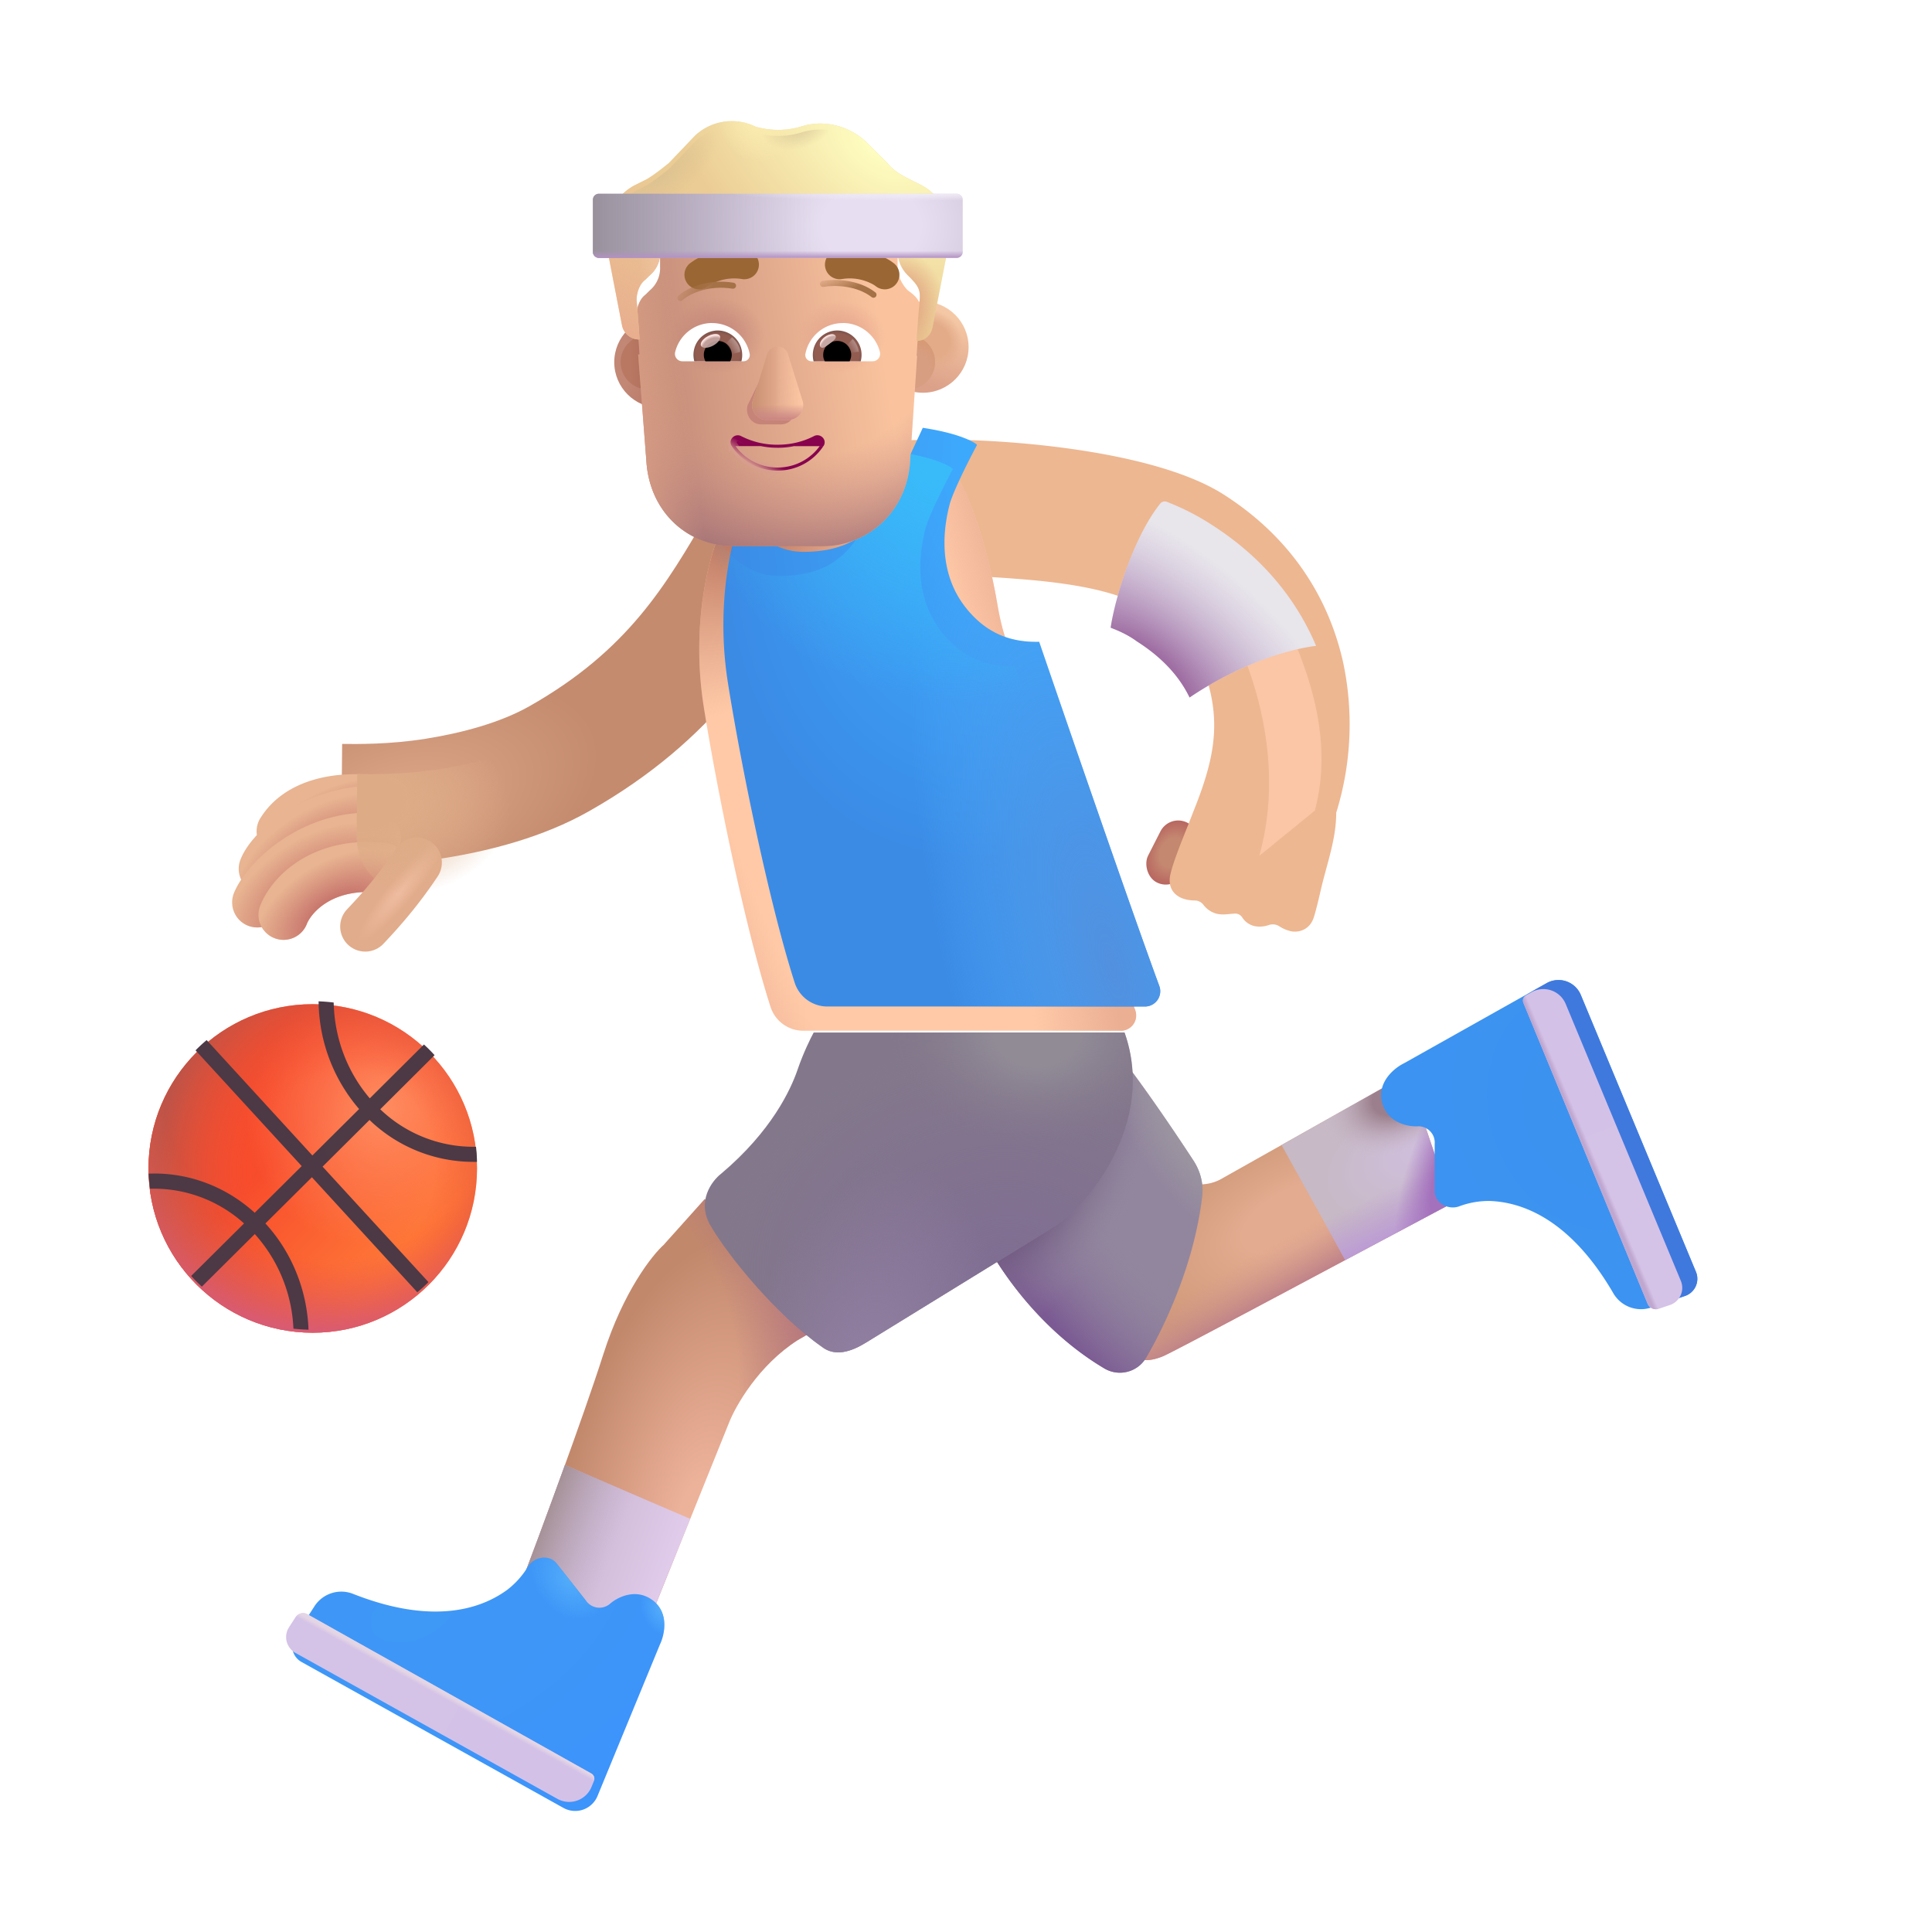 <svg xmlns="http://www.w3.org/2000/svg" fill="none" viewBox="0 0 32 32"><rect width=".659" height="1.111" x="19.37" y="13.476" fill="url(#svg-242346e8-ec24-449d-b41d-ed0fe2234083-a)" rx=".33" transform="rotate(26.961 19.37 13.476)"/><g filter="url(#svg-1de33f3c-fc71-4c46-b5a8-88d85fa27760-b)"><path fill="#EDB791" d="M15.216 10.033q.558-.014 1.474.058c.827.065 1.691.196 2.138.531.582.371.909.828 1.026 1.372.133.614.023 1.139-.23 1.8l-.15.383c-.125.312-.24.6-.288.801-.06.258.098.433.404.437.055 0 .106.026.14.068a.4.4 0 0 0 .206.147c.082.022.14.017.22.01q.044-.005.1-.008c.047-.002.09.021.117.06a.33.33 0 0 0 .2.146.45.45 0 0 0 .244-.017.2.2 0 0 1 .172.021.6.6 0 0 0 .205.085c.14.02.305-.039.367-.234.035-.108.08-.297.121-.476.098-.417.25-.822.25-1.255a4.94 4.94 0 0 0 .121-2.46c-.248-1.15-.915-2.13-1.988-2.813-1.177-.75-3.758-.943-5.022-.903l-.173.005v2.25q.148-.001.346-.008"/></g><circle cx="5.18" cy="19.353" r="2.721" fill="url(#svg-aec7005e-65fa-4345-bb42-86d161010368-c)"/><circle cx="5.18" cy="19.353" r="2.721" fill="url(#svg-6b8c62e4-4737-49f8-8694-ae2f1909a697-d)"/><circle cx="5.18" cy="19.353" r="2.721" fill="url(#svg-40fb28b0-f78d-4a07-9280-e39ef758c025-e)"/><circle cx="5.18" cy="19.353" r="2.721" fill="url(#svg-0f41e37e-c1fd-44f6-8f56-3e6e8c459c8e-f)"/><g filter="url(#svg-83889f6b-c16b-4c43-af68-ea024fce7af3-g)"><path fill="url(#svg-d29a51fa-48f9-4124-aa15-05bdce389bbc-h)" d="M5.527 16.654c.013.612.238 1.167.598 1.588l.897-.892q.093.085.176.177l-.9.896a2.23 2.23 0 0 0 1.586.621q.014.123.017.25h-.065A2.48 2.48 0 0 1 6.12 18.6l-.777.773 1.754 1.913q-.088.088-.185.168l-1.746-1.905-.77.765c.422.46.689 1.08.714 1.76a3 3 0 0 1-.25-.017 2.5 2.5 0 0 0-.64-1.567l-.877.871a3 3 0 0 1-.177-.177l.876-.87a2.23 2.23 0 0 0-1.556-.575 3 3 0 0 1-.024-.25l.091-.002c.638 0 1.22.246 1.666.65l.778-.773-1.758-1.917q.088-.09.184-.17l1.751 1.911.774-.769a2.77 2.77 0 0 1-.671-1.784q.127.005.25.02"/></g><path fill="url(#svg-65fea4dc-846c-468f-8ae4-073eaa225c7a-i)" d="m11 20.61.673-.75 2.336 1.86c-.07.047-.328.208-.797.477-.644.412-1.029 1.088-1.14 1.375l-1.493 3.703-1.977-.97c.326-.858 1.06-2.837 1.391-3.874.331-1.038.81-1.646 1.008-1.82"/><path fill="url(#svg-9c85158a-9da7-4ceb-a95e-965faf2cfb56-j)" d="m11 20.61.673-.75 2.336 1.86c-.07.047-.328.208-.797.477-.644.412-1.029 1.088-1.14 1.375l-1.493 3.703-1.977-.97c.326-.858 1.06-2.837 1.391-3.874.331-1.038.81-1.646 1.008-1.82"/><path fill="url(#svg-20b6ca0b-2533-48ef-a475-142be0fb86d9-k)" d="m11.432 25.157-.853 2.117-1.977-.968c.176-.463.47-1.251.755-2.041z"/><path fill="url(#svg-84693325-5817-4867-b992-50cf54226b1b-l)" d="m11.432 25.157-.853 2.117-1.977-.968c.176-.463.47-1.251.755-2.041z"/><g filter="url(#svg-43c1c3ed-1e3c-410f-95ed-59b962d74c73-m)"><path fill="url(#svg-944241c3-cae2-4ca2-a80c-5ffd5fe17091-n)" d="m9.12 25.796.482.611a.27.27 0 0 0 .399.059c.12-.108.433-.271.71-.059.279.213.195.578.118.735l-1.032 2.505a.4.4 0 0 1-.564.198l-4.34-2.418a.3.3 0 0 1-.105-.425l.326-.506a.53.53 0 0 1 .643-.193c1.414.555 2.194.186 2.545-.071a1.4 1.4 0 0 0 .345-.387c.104-.165.353-.202.473-.049"/><path fill="url(#svg-6301e1e0-e80d-4f64-a8df-7bed8f895330-o)" d="m9.12 25.796.482.611a.27.27 0 0 0 .399.059c.12-.108.433-.271.71-.059.279.213.195.578.118.735l-1.032 2.505a.4.4 0 0 1-.564.198l-4.34-2.418a.3.3 0 0 1-.105-.425l.326-.506a.53.53 0 0 1 .643-.193c1.414.555 2.194.186 2.545-.071a1.4 1.4 0 0 0 .345-.387c.104-.165.353-.202.473-.049"/><path fill="url(#svg-dc5516c4-bac1-49c8-af31-1be49c58067a-p)" d="m9.12 25.796.482.611a.27.27 0 0 0 .399.059c.12-.108.433-.271.71-.059.279.213.195.578.118.735l-1.032 2.505a.4.4 0 0 1-.564.198l-4.34-2.418a.3.3 0 0 1-.105-.425l.326-.506a.53.53 0 0 1 .643-.193c1.414.555 2.194.186 2.545-.071a1.4 1.4 0 0 0 .345-.387c.104-.165.353-.202.473-.049"/></g><g filter="url(#svg-894ce668-b785-4c1a-8100-004e6a579e55-q)"><path fill="url(#svg-3b8de0db-8800-48a7-9e48-70ef2d8df735-r)" d="M9.794 29.425a.1.1 0 0 1 .043.125l-.04.098a.4.4 0 0 1-.564.197l-4.34-2.418a.3.3 0 0 1-.106-.425l.106-.164a.15.15 0 0 1 .2-.05z"/><path fill="url(#svg-fee1a615-2935-4a37-97e6-61f723e49385-s)" d="M9.794 29.425a.1.1 0 0 1 .043.125l-.04.098a.4.4 0 0 1-.564.197l-4.34-2.418a.3.3 0 0 1-.106-.425l.106-.164a.15.15 0 0 1 .2-.05z"/></g><path fill="url(#svg-217f731b-b552-458e-98ee-41f5859d3c86-t)" d="M19.267 22.462c-.213.09-.352.07-.372.047l.754-2.93a.72.72 0 0 0 .555-.039l3.11-1.75.726 2.145c-1.518.804-4.561 2.437-4.773 2.527"/><path fill="url(#svg-45d6cce9-6a22-4cef-bec5-3e70cf49986b-u)" d="M19.267 22.462c-.213.09-.352.07-.372.047l.754-2.93a.72.72 0 0 0 .555-.039l3.11-1.75.726 2.145c-1.518.804-4.561 2.437-4.773 2.527"/><path fill="url(#svg-93288e7b-2df5-419a-a25a-ab18fc4abeba-v)" d="m22.282 20.87.03-.016 1.728-.92-.727-2.144-2.087 1.175z"/><path fill="url(#svg-155d5145-e43d-4463-9789-51a8a142c8f7-w)" d="m22.282 20.87.03-.016 1.728-.92-.727-2.144-2.087 1.175z"/><path fill="url(#svg-23630539-122e-4ed8-93b1-a69f6b532018-x)" d="m22.282 20.87.03-.016 1.728-.92-.727-2.144-2.087 1.175z"/><path fill="url(#svg-f2074776-c02f-4106-8b8e-dad6c33123c9-y)" d="m22.282 20.87.03-.016 1.728-.92-.727-2.144-2.087 1.175z"/><path fill="#92869E" d="M18.292 22.666c-1.2-.713-1.919-1.898-2.143-2.454l2.156-3.015c.378.41 1.05 1.396 1.46 2.022.114.173.171.378.148.584-.12 1.06-.567 2.06-.923 2.675a.505.505 0 0 1-.698.188"/><path fill="url(#svg-e5796e7b-3dce-47e2-8ab3-1c3055e3432a-z)" d="M18.292 22.666c-1.2-.713-1.919-1.898-2.143-2.454l2.156-3.015c.378.41 1.05 1.396 1.46 2.022.114.173.171.378.148.584-.12 1.06-.567 2.06-.923 2.675a.505.505 0 0 1-.698.188"/><path fill="url(#svg-d3a24973-7c82-4343-bb08-ec095d1e6169-A)" d="M18.292 22.666c-1.2-.713-1.919-1.898-2.143-2.454l2.156-3.015c.378.41 1.05 1.396 1.46 2.022.114.173.171.378.148.584-.12 1.06-.567 2.06-.923 2.675a.505.505 0 0 1-.698.188"/><path fill="url(#svg-d042c5c3-1f7a-42eb-a534-b0293bb87a73-B)" d="M18.292 22.666c-1.2-.713-1.919-1.898-2.143-2.454l2.156-3.015c.378.41 1.05 1.396 1.46 2.022.114.173.171.378.148.584-.12 1.06-.567 2.06-.923 2.675a.505.505 0 0 1-.698.188"/><g filter="url(#svg-f5196a56-03ee-4309-a48b-1b5edd447d89-C)"><path fill="#83788B" d="M12.962 17.462c.094-.275.216-.52.265-.61h5.149c.539 1.52-.652 2.927-1.2 3.239l-3.085 1.898c-.242.149-.512.239-.73.067-.759-.531-1.555-1.508-1.844-2.008-.232-.4.023-.74.18-.86.827-.699 1.148-1.382 1.265-1.726"/><path fill="url(#svg-7fd517ce-6852-4fdc-b97a-bda4a35a4587-D)" d="M12.962 17.462c.094-.275.216-.52.265-.61h5.149c.539 1.52-.652 2.927-1.2 3.239l-3.085 1.898c-.242.149-.512.239-.73.067-.759-.531-1.555-1.508-1.844-2.008-.232-.4.023-.74.18-.86.827-.699 1.148-1.382 1.265-1.726"/><path fill="url(#svg-1dc67ef5-d9b4-4406-939a-cde014ffbe9b-E)" d="M12.962 17.462c.094-.275.216-.52.265-.61h5.149c.539 1.52-.652 2.927-1.2 3.239l-3.085 1.898c-.242.149-.512.239-.73.067-.759-.531-1.555-1.508-1.844-2.008-.232-.4.023-.74.18-.86.827-.699 1.148-1.382 1.265-1.726"/><path fill="url(#svg-971a8ab5-b195-4890-b15b-97b1eb3c4477-F)" d="M12.962 17.462c.094-.275.216-.52.265-.61h5.149c.539 1.52-.652 2.927-1.2 3.239l-3.085 1.898c-.242.149-.512.239-.73.067-.759-.531-1.555-1.508-1.844-2.008-.232-.4.023-.74.18-.86.827-.699 1.148-1.382 1.265-1.726"/></g><g filter="url(#svg-f620bbca-b0d2-4de7-8a45-d7cad8237ea3-G)"><path fill="url(#svg-06f56c76-c0a6-49b2-b343-771052546150-H)" d="M23.563 19.826v-.778a.27.27 0 0 0-.277-.293c-.162.01-.507-.055-.594-.394-.087-.34.206-.574.363-.65l2.362-1.327a.4.4 0 0 1 .566.195l1.907 4.586a.3.3 0 0 1-.18.4l-.568.194a.53.53 0 0 1-.625-.247c-.766-1.312-1.607-1.505-2.042-1.52a1.4 1.4 0 0 0-.51.09c-.185.064-.402-.06-.402-.256"/><path fill="url(#svg-4f8568c8-0489-4688-a69a-3df1bb688134-I)" d="M23.563 19.826v-.778a.27.27 0 0 0-.277-.293c-.162.01-.507-.055-.594-.394-.087-.34.206-.574.363-.65l2.362-1.327a.4.4 0 0 1 .566.195l1.907 4.586a.3.3 0 0 1-.18.4l-.568.194a.53.53 0 0 1-.625-.247c-.766-1.312-1.607-1.505-2.042-1.52a1.4 1.4 0 0 0-.51.09c-.185.064-.402-.06-.402-.256"/></g><g filter="url(#svg-1f05600d-e401-49b1-9336-d82a65599ce0-J)"><path fill="url(#svg-f775937c-3796-4ee0-8d87-43fdba43013d-K)" d="M25.282 16.56a.1.1 0 0 1 .044-.125l.091-.051a.4.4 0 0 1 .566.195l1.907 4.586a.3.3 0 0 1-.18.4l-.184.062a.15.15 0 0 1-.187-.084z"/><path fill="url(#svg-8480759d-a40c-4cb7-b4f0-fb62c1491761-L)" d="M25.282 16.56a.1.1 0 0 1 .044-.125l.091-.051a.4.4 0 0 1 .566.195l1.907 4.586a.3.3 0 0 1-.18.4l-.184.062a.15.15 0 0 1-.187-.084z"/></g><g filter="url(#svg-f13fcaba-8c2a-4f7c-94ca-a7b806018b71-M)"><path fill="url(#svg-91bea664-bbd8-4665-9574-a24860e7dc01-N)" fill-rule="evenodd" d="m11.974 9.003.053-.092 1.728 1.008-.074.126c-.712 1.225-1.57 2.699-3.676 3.892-.768.435-1.654.656-2.381.773-.257.041-.503.07-.729.091-.55.05-.994-.403-.988-.955l.01-1.024c.251.002.784.01 1.39-.087.617-.099 1.238-.27 1.712-.538 1.633-.925 2.26-2.001 2.955-3.194" clip-rule="evenodd"/></g><path fill="#FFC9A7" d="M11.657 11.712c-.238-1.5.143-2.745.383-3.125.293-.606.987-.805 1.296-.828h2.438c.386.577.634 1.595.744 2.24.034.203.078.403.145.6.365 1.063 1.627 4.74 2.14 6.133a.253.253 0 0 1-.239.34h-5.25a.57.57 0 0 1-.55-.392c-.423-1.314-.893-3.615-1.107-4.968"/><path fill="url(#svg-79d0f9ae-740b-4bfc-b55e-0fabae243128-O)" d="M11.657 11.712c-.238-1.5.143-2.745.383-3.125.293-.606.987-.805 1.296-.828h2.438c.386.577.634 1.595.744 2.24.034.203.078.403.145.6.365 1.063 1.627 4.74 2.14 6.133a.253.253 0 0 1-.239.34h-5.25a.57.57 0 0 1-.55-.392c-.423-1.314-.893-3.615-1.107-4.968"/><path fill="url(#svg-0eafcf49-2fbe-42de-a4b7-f21ffd66d38f-P)" d="M11.657 11.712c-.238-1.5.143-2.745.383-3.125.293-.606.987-.805 1.296-.828h2.438c.386.577.634 1.595.744 2.24.034.203.078.403.145.6.365 1.063 1.627 4.74 2.14 6.133a.253.253 0 0 1-.239.34h-5.25a.57.57 0 0 1-.55-.392c-.423-1.314-.893-3.615-1.107-4.968"/><path fill="#E8B491" fill-rule="evenodd" d="M6.322 13.692c-.775-.133-1.17.089-1.3.289a.415.415 0 1 1-.696-.451c.391-.605 1.214-.814 2.135-.657a.415.415 0 1 1-.14.819" clip-rule="evenodd"/><path fill="url(#svg-fbaf1412-97b2-4f56-a652-546e0c6d3b77-Q)" fill-rule="evenodd" d="M6.322 13.692c-.775-.133-1.17.089-1.3.289a.415.415 0 1 1-.696-.451c.391-.605 1.214-.814 2.135-.657a.415.415 0 1 1-.14.819" clip-rule="evenodd"/><path fill="#E8B491" fill-rule="evenodd" d="M5.23 14.112c-.306.178-.45.37-.473.425a.415.415 0 1 1-.768-.314c.12-.291.436-.603.824-.829.407-.236.95-.414 1.58-.382a.415.415 0 1 1-.042.83 2.03 2.03 0 0 0-1.12.27" clip-rule="evenodd"/><path fill="url(#svg-72923544-66c6-477c-9835-aa7f6040b568-R)" fill-rule="evenodd" d="M5.23 14.112c-.306.178-.45.37-.473.425a.415.415 0 1 1-.768-.314c.12-.291.436-.603.824-.829.407-.236.95-.414 1.58-.382a.415.415 0 1 1-.042.83 2.03 2.03 0 0 0-1.12.27" clip-rule="evenodd"/><path fill="#E8B491" fill-rule="evenodd" d="M5.125 14.604c-.293.2-.45.423-.481.5a.415.415 0 0 1-.768-.315c.11-.27.397-.609.78-.87.398-.272.941-.49 1.589-.457a.415.415 0 0 1-.042.829 1.75 1.75 0 0 0-1.078.313" clip-rule="evenodd"/><path fill="url(#svg-3c5694df-4aaf-429d-8d65-0725ff655b05-S)" fill-rule="evenodd" d="M5.125 14.604c-.293.2-.45.423-.481.5a.415.415 0 0 1-.768-.315c.11-.27.397-.609.78-.87.398-.272.941-.49 1.589-.457a.415.415 0 0 1-.042.829 1.75 1.75 0 0 0-1.078.313" clip-rule="evenodd"/><path fill="#E8B491" fill-rule="evenodd" d="M6.293 14.785c-.79-.084-1.136.337-1.209.514a.415.415 0 1 1-.768-.314c.211-.516.904-1.148 2.065-1.025a.415.415 0 1 1-.088.825" clip-rule="evenodd"/><path fill="url(#svg-deddcfa1-4152-41bf-bf70-595584b5c35b-T)" fill-rule="evenodd" d="M6.293 14.785c-.79-.084-1.136.337-1.209.514a.415.415 0 1 1-.768-.314c.211-.516.904-1.148 2.065-1.025a.415.415 0 1 1-.088.825" clip-rule="evenodd"/><path fill="url(#svg-047b8217-cd58-4593-a947-580ed91cb755-U)" fill-rule="evenodd" d="M7.132 13.94a.415.415 0 0 1 .118.575c-.364.55-.738.946-.905 1.123l-.008.008a.415.415 0 0 1-.602-.57l.005-.006c.16-.169.494-.522.817-1.012a.415.415 0 0 1 .575-.118" clip-rule="evenodd"/><g filter="url(#svg-38ab8290-2c60-471a-8b58-42db88475625-V)"><path fill="url(#svg-f06890ab-4591-4f1e-81b4-af2758f9bee8-W)" d="M11.884 8.917c.147.244.5.623 1.02.623.886 0 1.253-.43 1.542-1.101.124-.288.365-.79.438-.953.695.105.89.273.89.273l.008.012c-.149.277-.4.78-.453.984-.07.273-.238 1.05.25 1.688.373.486.812.597 1.233.588.48 1.403 1.533 4.46 1.99 5.7a.253.253 0 0 1-.238.34h-5.25a.57.57 0 0 1-.55-.39c-.423-1.315-.893-3.616-1.107-4.969-.19-1.198.014-2.233.227-2.795"/><path fill="url(#svg-154ba5f9-2040-4938-9ec9-13dae80be929-X)" d="M11.884 8.917c.147.244.5.623 1.02.623.886 0 1.253-.43 1.542-1.101.124-.288.365-.79.438-.953.695.105.89.273.89.273l.008.012c-.149.277-.4.78-.453.984-.07.273-.238 1.05.25 1.688.373.486.812.597 1.233.588.48 1.403 1.533 4.46 1.99 5.7a.253.253 0 0 1-.238.34h-5.25a.57.57 0 0 1-.55-.39c-.423-1.315-.893-3.616-1.107-4.969-.19-1.198.014-2.233.227-2.795"/></g><path fill="url(#svg-ca67eb6e-23d7-4aa6-9410-7ed069a6f876-Y)" d="M11.884 8.917c.147.244.5.623 1.02.623.886 0 1.253-.43 1.542-1.101.124-.288.365-.79.438-.953.695.105.89.273.89.273l.008.012c-.149.277-.4.78-.453.984-.07.273-.238 1.05.25 1.688.373.486.812.597 1.233.588.48 1.403 1.533 4.46 1.99 5.7a.253.253 0 0 1-.238.34h-5.25a.57.57 0 0 1-.55-.39c-.423-1.315-.893-3.616-1.107-4.969-.19-1.198.014-2.233.227-2.795"/><path fill="url(#svg-7d8ab26a-be81-4b10-be32-c08970db9b9e-Z)" fill-rule="evenodd" d="m11.974 9.003.053-.092 1.728 1.008-.074.126c-.712 1.225-1.57 2.699-3.676 3.892-.768.435-1.654.656-2.381.773-.257.041-.503.07-.729.091-.55.05-.994-.403-.988-.955l.01-1.024c.251.002.784.01 1.39-.087.617-.099 1.238-.27 1.712-.538 1.633-.925 2.26-2.001 2.955-3.194" clip-rule="evenodd"/><g filter="url(#svg-9e9529ec-6fd8-4158-99c7-303dc6984842-aa)"><path fill="#FAC6A5" d="M20.857 14.176c.475-1.675-.198-3.355-.594-3.985l.782-.383c.906 1.672.953 2.774.734 3.617z"/></g><g filter="url(#svg-95b8d4ef-4c5d-4dd7-9325-ee900a152b28-ab)"><path fill="#E8E5EB" d="M19.324 8.311a.095.095 0 0 0-.107.03c-.44.55-.75 1.567-.821 2.056.167.063.314.137.432.225.418.266.704.577.875.931.812-.549 1.637-.802 2.096-.855-.34-.803-.92-1.491-1.734-2.009a4 4 0 0 0-.741-.378"/><path fill="url(#svg-87452670-aec3-49dc-bb70-1ead0d6b0f7b-ac)" d="M19.324 8.311a.095.095 0 0 0-.107.03c-.44.55-.75 1.567-.821 2.056.167.063.314.137.432.225.418.266.704.577.875.931.812-.549 1.637-.802 2.096-.855-.34-.803-.92-1.491-1.734-2.009a4 4 0 0 0-.741-.378"/></g><g filter="url(#svg-b5983082-f3ff-4897-a096-d02f1f72aa8d-ad)"><circle cx="10.73" cy="5.999" r=".756" fill="url(#svg-68e71422-b8b5-4929-a40a-90c858f1880b-ae)"/></g><g filter="url(#svg-7ff65a99-1ef8-4fb3-9ddc-a0f9c01f4c93-af)"><circle cx="10.73" cy="5.999" r=".45" fill="url(#svg-d2e7b6df-8cdd-42fa-82bd-c4f4723e601d-ag)"/></g><g filter="url(#svg-f126ed05-960f-493e-9661-03e1c86e8581-ah)"><circle cx="15.037" cy="5.999" r=".756" fill="url(#svg-a9bb695b-4880-4611-83ea-7cd1243b14a7-ai)"/><circle cx="15.037" cy="5.999" r=".756" fill="url(#svg-c17c01f5-5f44-45ae-9e69-00a326c9a5f0-aj)"/></g><g filter="url(#svg-a548642a-abda-4418-9293-36aa8f4d5a1b-ak)"><circle cx="15.037" cy="5.999" r=".45" fill="#D79E81"/><circle cx="15.037" cy="5.999" r=".45" fill="url(#svg-82a8cbb0-a258-4d72-a497-698e93c21ea0-al)"/><circle cx="15.037" cy="5.999" r=".45" fill="url(#svg-c76d56b4-2a9c-4071-99e6-98adae9f1792-am)"/></g><g filter="url(#svg-05ef5fb3-a944-4485-889b-7592edb0b784-an)"><path fill="url(#svg-a65fd427-f9cb-4589-92f4-123d68320624-ao)" d="m10.57 5.721.023.001s-.024-.386-.049-.652c0-.12.049-.266.146-.338l.073-.072a.48.48 0 0 0 .17-.387v-.386c0-.12.073-.217.194-.242.291-.072.899-.193 1.773-.193s1.481.121 1.772.193a.26.26 0 0 1 .195.242v.386c0 .145.073.29.17.387.227.159.213.246.194.434a21 21 0 0 0-.049.652h.009l-.12 1.792c-.073.801-.703 1.36-1.454 1.36h-1.453c-.776 0-1.381-.559-1.454-1.36z"/><path fill="url(#svg-ce239a69-23ef-4db4-ae9f-a2a0868a060b-ap)" d="m10.57 5.721.023.001s-.024-.386-.049-.652c0-.12.049-.266.146-.338l.073-.072a.48.48 0 0 0 .17-.387v-.386c0-.12.073-.217.194-.242.291-.072.899-.193 1.773-.193s1.481.121 1.772.193a.26.26 0 0 1 .195.242v.386c0 .145.073.29.17.387.227.159.213.246.194.434a21 21 0 0 0-.049.652h.009l-.12 1.792c-.073.801-.703 1.36-1.454 1.36h-1.453c-.776 0-1.381-.559-1.454-1.36z"/><path fill="url(#svg-33226b49-f4ee-460a-ac37-b1466f364074-aq)" d="m10.57 5.721.023.001s-.024-.386-.049-.652c0-.12.049-.266.146-.338l.073-.072a.48.48 0 0 0 .17-.387v-.386c0-.12.073-.217.194-.242.291-.072.899-.193 1.773-.193s1.481.121 1.772.193a.26.26 0 0 1 .195.242v.386c0 .145.073.29.17.387.227.159.213.246.194.434a21 21 0 0 0-.049.652h.009l-.12 1.792c-.073.801-.703 1.36-1.454 1.36h-1.453c-.776 0-1.381-.559-1.454-1.36z"/><path fill="url(#svg-c5c7b078-05d5-41b4-9873-a2d5d7402524-ar)" d="m10.57 5.721.023.001s-.024-.386-.049-.652c0-.12.049-.266.146-.338l.073-.072a.48.48 0 0 0 .17-.387v-.386c0-.12.073-.217.194-.242.291-.072.899-.193 1.773-.193s1.481.121 1.772.193a.26.26 0 0 1 .195.242v.386c0 .145.073.29.17.387.227.159.213.246.194.434a21 21 0 0 0-.049.652h.009l-.12 1.792c-.073.801-.703 1.36-1.454 1.36h-1.453c-.776 0-1.381-.559-1.454-1.36z"/><path fill="url(#svg-d4cbe05e-3da6-438c-a324-534f9a937eab-as)" d="m10.57 5.721.023.001s-.024-.386-.049-.652c0-.12.049-.266.146-.338l.073-.072a.48.48 0 0 0 .17-.387v-.386c0-.12.073-.217.194-.242.291-.072.899-.193 1.773-.193s1.481.121 1.772.193a.26.26 0 0 1 .195.242v.386c0 .145.073.29.17.387.227.159.213.246.194.434a21 21 0 0 0-.049.652h.009l-.12 1.792c-.073.801-.703 1.36-1.454 1.36h-1.453c-.776 0-1.381-.559-1.454-1.36z"/></g><g filter="url(#svg-d6a7677d-8104-4a67-ae6a-29e82120c90b-at)"><path fill="#EBCC94" d="m15.06 3.066.195.097a.89.89 0 0 1 .461.965l-.267 1.377c-.024.142-.117.237-.259.241h-.008s.024-.41.049-.652c.02-.196-.015-.256-.194-.434a.57.57 0 0 1-.17-.387v-.386a.26.26 0 0 0-.195-.242c-.291-.072-.898-.193-1.772-.193-.875 0-1.482.121-1.773.193a.235.235 0 0 0-.194.242v.386a.48.48 0 0 1-.17.387l-.073.072c-.097.072-.146.217-.146.338.024.266.049.652.049.652h-.023a.29.29 0 0 1-.269-.241l-.267-1.377a.92.92 0 0 1 .486-.941l.194-.097c.121-.072.243-.169.364-.266l.437-.458a.89.89 0 0 1 .996-.145c.243.072.51.072.753 0 .364-.12.777-.024 1.068.241l.365.362c.097.121.218.194.364.266"/><path fill="url(#svg-16d238d0-3116-4f7f-8478-9cae5373a186-au)" d="m15.06 3.066.195.097a.89.89 0 0 1 .461.965l-.267 1.377c-.024.142-.117.237-.259.241h-.008s.024-.41.049-.652c.02-.196-.015-.256-.194-.434a.57.57 0 0 1-.17-.387v-.386a.26.26 0 0 0-.195-.242c-.291-.072-.898-.193-1.772-.193-.875 0-1.482.121-1.773.193a.235.235 0 0 0-.194.242v.386a.48.48 0 0 1-.17.387l-.073.072c-.097.072-.146.217-.146.338.024.266.049.652.049.652h-.023a.29.29 0 0 1-.269-.241l-.267-1.377a.92.92 0 0 1 .486-.941l.194-.097c.121-.072.243-.169.364-.266l.437-.458a.89.89 0 0 1 .996-.145c.243.072.51.072.753 0 .364-.12.777-.024 1.068.241l.365.362c.097.121.218.194.364.266"/><path fill="url(#svg-caaf64cf-9937-4afa-870d-6b924041a538-av)" d="m15.06 3.066.195.097a.89.89 0 0 1 .461.965l-.267 1.377c-.024.142-.117.237-.259.241h-.008s.024-.41.049-.652c.02-.196-.015-.256-.194-.434a.57.57 0 0 1-.17-.387v-.386a.26.26 0 0 0-.195-.242c-.291-.072-.898-.193-1.772-.193-.875 0-1.482.121-1.773.193a.235.235 0 0 0-.194.242v.386a.48.48 0 0 1-.17.387l-.073.072c-.097.072-.146.217-.146.338.024.266.049.652.049.652h-.023a.29.29 0 0 1-.269-.241l-.267-1.377a.92.92 0 0 1 .486-.941l.194-.097c.121-.072.243-.169.364-.266l.437-.458a.89.89 0 0 1 .996-.145c.243.072.51.072.753 0 .364-.12.777-.024 1.068.241l.365.362c.097.121.218.194.364.266"/><path fill="url(#svg-e9195523-6ce8-4c66-be7e-eb2bcf1ce03f-aw)" d="m15.06 3.066.195.097a.89.89 0 0 1 .461.965l-.267 1.377c-.024.142-.117.237-.259.241h-.008s.024-.41.049-.652c.02-.196-.015-.256-.194-.434a.57.57 0 0 1-.17-.387v-.386a.26.26 0 0 0-.195-.242c-.291-.072-.898-.193-1.772-.193-.875 0-1.482.121-1.773.193a.235.235 0 0 0-.194.242v.386a.48.48 0 0 1-.17.387l-.073.072c-.097.072-.146.217-.146.338.024.266.049.652.049.652h-.023a.29.29 0 0 1-.269-.241l-.267-1.377a.92.92 0 0 1 .486-.941l.194-.097c.121-.072.243-.169.364-.266l.437-.458a.89.89 0 0 1 .996-.145c.243.072.51.072.753 0 .364-.12.777-.024 1.068.241l.365.362c.097.121.218.194.364.266"/><path fill="url(#svg-8d75c276-75d7-45f7-bb9f-e7de8a42a150-ax)" d="m15.06 3.066.195.097a.89.89 0 0 1 .461.965l-.267 1.377c-.024.142-.117.237-.259.241h-.008s.024-.41.049-.652c.02-.196-.015-.256-.194-.434a.57.57 0 0 1-.17-.387v-.386a.26.26 0 0 0-.195-.242c-.291-.072-.898-.193-1.772-.193-.875 0-1.482.121-1.773.193a.235.235 0 0 0-.194.242v.386a.48.48 0 0 1-.17.387l-.073.072c-.097.072-.146.217-.146.338.024.266.049.652.049.652h-.023a.29.29 0 0 1-.269-.241l-.267-1.377a.92.92 0 0 1 .486-.941l.194-.097c.121-.072.243-.169.364-.266l.437-.458a.89.89 0 0 1 .996-.145c.243.072.51.072.753 0 .364-.12.777-.024 1.068.241l.365.362c.097.121.218.194.364.266"/><path fill="url(#svg-68f7ce53-0d9c-403c-b040-cd1ba15d0671-ay)" d="m15.06 3.066.195.097a.89.89 0 0 1 .461.965l-.267 1.377c-.024.142-.117.237-.259.241h-.008s.024-.41.049-.652c.02-.196-.015-.256-.194-.434a.57.57 0 0 1-.17-.387v-.386a.26.26 0 0 0-.195-.242c-.291-.072-.898-.193-1.772-.193-.875 0-1.482.121-1.773.193a.235.235 0 0 0-.194.242v.386a.48.48 0 0 1-.17.387l-.073.072c-.097.072-.146.217-.146.338.024.266.049.652.049.652h-.023a.29.29 0 0 1-.269-.241l-.267-1.377a.92.92 0 0 1 .486-.941l.194-.097c.121-.072.243-.169.364-.266l.437-.458a.89.89 0 0 1 .996-.145c.243.072.51.072.753 0 .364-.12.777-.024 1.068.241l.365.362c.097.121.218.194.364.266"/></g><path fill="url(#svg-fdfddf60-8c49-43c6-8af3-197c5b9029bb-az)" d="m15.06 3.066.195.097a.89.89 0 0 1 .461.965l-.267 1.377c-.024.142-.117.237-.259.241h-.008s.024-.41.049-.652c.02-.196-.015-.256-.194-.434a.57.57 0 0 1-.17-.387v-.386a.26.26 0 0 0-.195-.242c-.291-.072-.898-.193-1.772-.193-.875 0-1.482.121-1.773.193a.235.235 0 0 0-.194.242v.386a.48.48 0 0 1-.17.387l-.073.072c-.097.072-.146.217-.146.338.024.266.049.652.049.652h-.023a.29.29 0 0 1-.269-.241l-.267-1.377a.92.92 0 0 1 .486-.941l.194-.097c.121-.072.243-.169.364-.266l.437-.458a.89.89 0 0 1 .996-.145c.243.072.51.072.753 0 .364-.12.777-.024 1.068.241l.365.362c.097.121.218.194.364.266"/><path fill="url(#svg-f5b95507-ef91-401a-bd4e-76425e7f8240-aA)" d="m15.06 3.066.195.097a.89.89 0 0 1 .461.965l-.267 1.377c-.024.142-.117.237-.259.241h-.008s.024-.41.049-.652c.02-.196-.015-.256-.194-.434a.57.57 0 0 1-.17-.387v-.386a.26.26 0 0 0-.195-.242c-.291-.072-.898-.193-1.772-.193-.875 0-1.482.121-1.773.193a.235.235 0 0 0-.194.242v.386a.48.48 0 0 1-.17.387l-.073.072c-.097.072-.146.217-.146.338.024.266.049.652.049.652h-.023a.29.29 0 0 1-.269-.241l-.267-1.377a.92.92 0 0 1 .486-.941l.194-.097c.121-.072.243-.169.364-.266l.437-.458a.89.89 0 0 1 .996-.145c.243.072.51.072.753 0 .364-.12.777-.024 1.068.241l.365.362c.097.121.218.194.364.266"/><g filter="url(#svg-0bb7bf60-f109-45e1-b7cb-5ecbee858a95-aB)"><path fill="#C68378" d="m12.755 5.943-.372.77c-.046.158.065.316.221.316h.334c.156 0 .267-.16.22-.316l-.225-.77c-.048-.17-.128-.17-.178 0"/></g><g filter="url(#svg-aa3d157c-2025-4ca6-baff-7e8f0bee4a97-aC)"><path fill="#E4AC8F" d="m12.706 5.87-.24.769a.244.244 0 0 0 .235.316h.356c.167 0 .285-.16.236-.316l-.24-.77c-.052-.17-.293-.17-.347 0"/><path fill="url(#svg-bf7123df-4925-4dc6-bf23-bf481594b00a-aD)" d="m12.706 5.87-.24.769a.244.244 0 0 0 .235.316h.356c.167 0 .285-.16.236-.316l-.24-.77c-.052-.17-.293-.17-.347 0"/><path fill="url(#svg-68e2033c-c2cd-43b2-ac6b-248672d78ecb-aE)" d="m12.706 5.87-.24.769a.244.244 0 0 0 .235.316h.356c.167 0 .285-.16.236-.316l-.24-.77c-.052-.17-.293-.17-.347 0"/><path fill="url(#svg-946de536-4589-4c1b-9531-f9411d3307c7-aF)" d="m12.706 5.87-.24.769a.244.244 0 0 0 .235.316h.356c.167 0 .285-.16.236-.316l-.24-.77c-.052-.17-.293-.17-.347 0"/></g><path fill="#88024E" stroke="url(#svg-1849af63-8d7b-409b-a9ee-2e1ee2933691-aG)" stroke-width=".1" d="M13.638 7.39a.11.11 0 0 0-.013-.144.12.12 0 0 0-.141-.024c-.175.091-.38.144-.605.144a1.3 1.3 0 0 1-.604-.143.12.12 0 0 0-.142.024.11.11 0 0 0-.012.142m1.517 0-.042-.028.042.028Zm0 0a.9.9 0 0 1-.759.405.9.9 0 0 1-.758-.405m0 0v.001l.042-.029m-.042.028.042-.028m0 0c.151.23.415.383.716.383s.565-.153.717-.383c.039-.058-.028-.126-.09-.094a1.35 1.35 0 0 1-.627.149 1.36 1.36 0 0 1-.627-.15c-.062-.03-.128.04-.09.095Z"/><g filter="url(#svg-423daa40-8b8d-419c-b087-adbbe8674537-aH)"><path fill="#9A6634" d="m14.563 4.767-.001-.001-.002-.002-.006-.004a1 1 0 0 0-.07-.049 1.283 1.283 0 0 0-.866-.167.242.242 0 1 0 .076.478.8.8 0 0 1 .534.099l.028.02a.242.242 0 0 0 .307-.374"/></g><g filter="url(#svg-d4bb48fd-b374-4fda-9da4-b6b344aadd75-aI)"><path fill="#9A6634" d="M11.17 4.767h.001l.001-.001.002-.002.006-.004.016-.012.054-.037a1.282 1.282 0 0 1 .866-.167.242.242 0 0 1-.076.478.8.8 0 0 0-.533.099l-.029.02a.242.242 0 0 1-.307-.374"/></g><path fill="#fff" d="M13.96 5.35c.296 0 .546.205.614.48a.124.124 0 0 1-.122.154h-1.01a.104.104 0 0 1-.102-.123.63.63 0 0 1 .62-.51"/><path fill="url(#svg-c2d9c897-c088-4bea-8435-8cdaaa124904-aJ)" d="M13.867 5.474a.404.404 0 0 1 .389.51h-.78a.406.406 0 0 1 .391-.51"/><path fill="#000" d="M13.635 5.878a.23.23 0 0 1 .232-.231.23.23 0 0 1 .205.337h-.41a.2.2 0 0 1-.027-.106"/><g filter="url(#svg-ed8a065c-3ed2-4582-9f0b-e774856eef2f-aK)"><path fill="#C7A7A3" d="M13.837 5.56c.029.038-.031.085-.1.136-.068.051-.119.087-.148.049-.028-.039.004-.112.072-.163.069-.05.147-.061.176-.023"/><path fill="url(#svg-2884e3d8-c350-4e83-9f56-99d9519aded0-aL)" d="M13.837 5.56c.029.038-.031.085-.1.136-.068.051-.119.087-.148.049-.028-.039.004-.112.072-.163.069-.05.147-.061.176-.023"/></g><g filter="url(#svg-f1cf0beb-74af-4891-8049-b8bc3d0748fa-aM)"><path fill="url(#svg-c2f83c19-8ee9-40ab-8e1d-fdab787e0d9b-aN)" d="M14.226 5.825a.4.4 0 0 0-.104-.21l-.118.13.053.103z"/></g><path fill="#fff" d="M11.796 5.35a.63.63 0 0 0-.613.48c-.02.08.04.154.12.154h1.01a.104.104 0 0 0 .104-.123.634.634 0 0 0-.621-.51"/><path fill="url(#svg-3d35489a-c8cb-4c4d-9361-19fac68c8b5a-aO)" d="M11.89 5.474a.404.404 0 0 0-.39.51h.78a.407.407 0 0 0-.391-.51"/><path fill="#000" d="M12.121 5.878a.23.23 0 0 0-.231-.231.23.23 0 0 0-.206.337h.41a.23.23 0 0 0 .027-.106"/><g filter="url(#svg-78beb477-3426-4bb6-8e6f-3f22c427197e-aP)"><path fill="url(#svg-4a758067-9982-46b5-bdf3-1f7a3ea0a67f-aQ)" d="M12.259 5.83c0-.13-.107-.217-.135-.244l-.13.127.08.163z"/></g><g filter="url(#svg-6aea5f65-52d4-4fe3-8e9a-c0d22fc5d437-aR)" transform="rotate(-27.914 11.768 5.647)"><ellipse cx="11.768" cy="5.647" fill="#C7A7A3" fill-opacity=".9" rx=".176" ry=".089"/><ellipse cx="11.768" cy="5.647" fill="url(#svg-e8d29d98-06ab-457c-b33c-e881290b839c-aS)" rx=".176" ry=".089"/></g><g filter="url(#svg-1cea4954-e0a7-481d-b7af-2539a9b5dcce-aT)"><path stroke="url(#svg-b95fd4be-9277-4799-8ae0-f88ef5aca39a-aU)" stroke-linecap="round" stroke-width=".1" d="M13.631 4.702c.195-.034.574-.025.837.18"/></g><g filter="url(#svg-51a0ad9d-93df-4045-9f22-59bb21141626-aV)"><path stroke="url(#svg-67e145bf-c387-4b1d-97fb-23b5210c334b-aW)" stroke-linecap="round" stroke-width=".1" d="M11.268 4.936c.148-.13.472-.268.873-.204"/></g><path fill="url(#svg-96f8b1f7-837f-41b2-9de6-5d6e853a803a-aX)" d="M9.82 3.309a.1.1 0 0 1 .1-.1h5.926a.1.1 0 0 1 .1.1v.862a.1.1 0 0 1-.1.1H9.92a.1.1 0 0 1-.1-.1z"/><path fill="url(#svg-696c15a0-8a7f-42d0-9579-c339535c9798-aY)" d="M9.82 3.309a.1.1 0 0 1 .1-.1h5.926a.1.1 0 0 1 .1.1v.862a.1.1 0 0 1-.1.1H9.92a.1.1 0 0 1-.1-.1z"/><path fill="url(#svg-a6641376-8c3d-42b4-9865-a466ef2ca1e6-aZ)" d="M9.82 3.309a.1.1 0 0 1 .1-.1h5.926a.1.1 0 0 1 .1.1v.862a.1.1 0 0 1-.1.1H9.92a.1.1 0 0 1-.1-.1z"/><path fill="url(#svg-f713c1ac-8608-485e-beda-7a4ccbb5726a-ba)" d="M9.82 3.309a.1.1 0 0 1 .1-.1h5.926a.1.1 0 0 1 .1.1v.862a.1.1 0 0 1-.1.1H9.92a.1.1 0 0 1-.1-.1z"/><defs><radialGradient id="svg-242346e8-ec24-449d-b41d-ed0fe2234083-a" cx="0" cy="0" r="1" gradientTransform="matrix(0 .556 -.421 0 19.7 14.032)" gradientUnits="userSpaceOnUse"><stop offset=".464" stop-color="#C48770"/><stop offset="1" stop-color="#B86660"/></radialGradient><radialGradient id="svg-6b8c62e4-4737-49f8-8694-ae2f1909a697-d" cx="0" cy="0" r="1" gradientTransform="matrix(-1.656 1.656 -1.547 -1.547 6.337 18.368)" gradientUnits="userSpaceOnUse"><stop stop-color="#FF8C60"/><stop offset="1" stop-color="#FF8C60" stop-opacity="0"/></radialGradient><radialGradient id="svg-40fb28b0-f78d-4a07-9280-e39ef758c025-e" cx="0" cy="0" r="1" gradientTransform="rotate(-174.823 3.309 9.547)scale(3.297 3.694)" gradientUnits="userSpaceOnUse"><stop offset=".439" stop-color="#FA4E2E" stop-opacity="0"/><stop offset=".947" stop-color="#BF5347"/></radialGradient><radialGradient id="svg-0f41e37e-c1fd-44f6-8f56-3e6e8c459c8e-f" cx="0" cy="0" r="1" gradientTransform="matrix(-.438 3.988 -3.995 -.438 5.462 18.087)" gradientUnits="userSpaceOnUse"><stop offset=".682" stop-color="#F25C44" stop-opacity="0"/><stop offset="1" stop-color="#D85B75"/></radialGradient><radialGradient id="svg-d29a51fa-48f9-4124-aa15-05bdce389bbc-h" cx="0" cy="0" r="1" gradientTransform="matrix(-1.344 .789 -.807 -1.374 6.282 18.845)" gradientUnits="userSpaceOnUse"><stop offset=".198" stop-color="#4D3A45"/><stop offset="1" stop-color="#4C3945"/></radialGradient><radialGradient id="svg-65fea4dc-846c-468f-8ae4-073eaa225c7a-i" cx="0" cy="0" r="1" gradientTransform="rotate(-78.541 21.138 5.493)scale(4.719 2.282)" gradientUnits="userSpaceOnUse"><stop offset=".131" stop-color="#EDB29A"/><stop offset="1" stop-color="#C2886C"/></radialGradient><radialGradient id="svg-9c85158a-9da7-4ceb-a95e-965faf2cfb56-j" cx="0" cy="0" r="1" gradientTransform="matrix(3.812 -.344 .464 5.151 9.868 22.712)" gradientUnits="userSpaceOnUse"><stop offset=".617" stop-color="#B37381" stop-opacity="0"/><stop offset="1" stop-color="#B37381"/></radialGradient><radialGradient id="svg-944241c3-cae2-4ca2-a80c-5ffd5fe17091-n" cx="0" cy="0" r="1" gradientTransform="matrix(1.341 3.288 -5.451 2.223 6.741 26.607)" gradientUnits="userSpaceOnUse"><stop stop-color="#3E98F5"/><stop offset="1" stop-color="#3D94FA"/></radialGradient><radialGradient id="svg-6301e1e0-e80d-4f64-a8df-7bed8f895330-o" cx="0" cy="0" r="1" gradientTransform="rotate(153.731 2.333 14.55)scale(.335 .45)" gradientUnits="userSpaceOnUse"><stop stop-color="#53ADFA"/><stop offset="1" stop-color="#53ADFA" stop-opacity="0"/></radialGradient><radialGradient id="svg-dc5516c4-bac1-49c8-af31-1be49c58067a-p" cx="0" cy="0" r="1" gradientTransform="rotate(52.306 -21.855 22.55)scale(.76 .575)" gradientUnits="userSpaceOnUse"><stop stop-color="#53ADFA"/><stop offset="1" stop-color="#53ADFA" stop-opacity="0"/></radialGradient><radialGradient id="svg-217f731b-b552-458e-98ee-41f5859d3c86-t" cx="0" cy="0" r="1" gradientTransform="rotate(153.3 8.342 12.627)scale(2.992 1.465)" gradientUnits="userSpaceOnUse"><stop offset=".321" stop-color="#E3AB8F"/><stop offset="1" stop-color="#CE9878"/></radialGradient><radialGradient id="svg-93288e7b-2df5-419a-a25a-ab18fc4abeba-v" cx="0" cy="0" r="1" gradientTransform="rotate(153.02 9.53 12.33)scale(1.929 1.035)" gradientUnits="userSpaceOnUse"><stop offset=".154" stop-color="#CFBEDB"/><stop offset="1" stop-color="#C7B9C5"/></radialGradient><radialGradient id="svg-23630539-122e-4ed8-93b1-a69f6b532018-x" cx="0" cy="0" r="1" gradientTransform="rotate(151.415 9.278 12.01)scale(1.388 .922)" gradientUnits="userSpaceOnUse"><stop offset=".342" stop-color="#9C7F8C"/><stop offset="1" stop-color="#CCBDCF" stop-opacity="0"/></radialGradient><radialGradient id="svg-f2074776-c02f-4106-8b8e-dad6c33123c9-y" cx="0" cy="0" r="1" gradientTransform="rotate(112.416 5.878 17.729)scale(2.704 1.055)" gradientUnits="userSpaceOnUse"><stop offset=".566" stop-color="#A471BC"/><stop offset="1" stop-color="#A471BC" stop-opacity="0"/></radialGradient><radialGradient id="svg-e5796e7b-3dce-47e2-8ab3-1c3055e3432a-z" cx="0" cy="0" r="1" gradientTransform="matrix(-2.5 2.109 -4.011 -4.753 19.634 19.837)" gradientUnits="userSpaceOnUse"><stop offset=".379" stop-color="#92869F" stop-opacity="0"/><stop offset=".92" stop-color="#7B5A93"/></radialGradient><radialGradient id="svg-d3a24973-7c82-4343-bb08-ec095d1e6169-A" cx="0" cy="0" r="1" gradientTransform="rotate(28.217 -29.746 42.789)scale(2.181 3.401)" gradientUnits="userSpaceOnUse"><stop offset=".429" stop-color="#695279"/><stop offset="1" stop-color="#93869F" stop-opacity="0"/></radialGradient><radialGradient id="svg-d042c5c3-1f7a-42eb-a534-b0293bb87a73-B" cx="0" cy="0" r="1" gradientTransform="matrix(-.878 .609 -1.287 -1.854 19.918 18.759)" gradientUnits="userSpaceOnUse"><stop offset=".183" stop-color="#9E99A0"/><stop offset="1" stop-color="#9E99A0" stop-opacity="0"/></radialGradient><radialGradient id="svg-7fd517ce-6852-4fdc-b97a-bda4a35a4587-D" cx="0" cy="0" r="1" gradientTransform="matrix(.281 -3.875 4.852 .352 16.493 20.93)" gradientUnits="userSpaceOnUse"><stop stop-color="#806D93"/><stop offset="1" stop-color="#806D93" stop-opacity="0"/></radialGradient><radialGradient id="svg-1dc67ef5-d9b4-4406-939a-cde014ffbe9b-E" cx="0" cy="0" r="1" gradientTransform="rotate(-75.406 21.683 2.269)scale(3.746 2.092)" gradientUnits="userSpaceOnUse"><stop stop-color="#9380A4"/><stop offset="1" stop-color="#9380A4" stop-opacity="0"/></radialGradient><radialGradient id="svg-971a8ab5-b195-4890-b15b-97b1eb3c4477-F" cx="0" cy="0" r="1" gradientTransform="matrix(0 1.891 -2.426 0 16.93 16.853)" gradientUnits="userSpaceOnUse"><stop offset=".301" stop-color="#918B96"/><stop offset="1" stop-color="#84798D" stop-opacity="0"/></radialGradient><radialGradient id="svg-06f56c76-c0a6-49b2-b343-771052546150-H" cx="0" cy="0" r="1" gradientTransform="rotate(159.963 11.46 11.544)scale(2.827 3.397)" gradientUnits="userSpaceOnUse"><stop offset=".207" stop-color="#3C92EF"/><stop offset="1" stop-color="#3C93F1"/></radialGradient><radialGradient id="svg-91bea664-bbd8-4665-9574-a24860e7dc01-N" cx="0" cy="0" r="1" gradientTransform="matrix(3.406 -1.281 .663 1.763 6.712 13.93)" gradientUnits="userSpaceOnUse"><stop stop-color="#DFA98A"/><stop offset="1" stop-color="#C48B6F"/></radialGradient><radialGradient id="svg-79d0f9ae-740b-4bfc-b55e-0fabae243128-O" cx="0" cy="0" r="1" gradientTransform="matrix(2.344 1.719 -2.545 3.471 12.493 8.056)" gradientUnits="userSpaceOnUse"><stop offset=".172" stop-color="#B56E59"/><stop offset="1" stop-color="#CD8F76" stop-opacity="0"/></radialGradient><radialGradient id="svg-0eafcf49-2fbe-42de-a4b7-f21ffd66d38f-P" cx="0" cy="0" r="1" gradientTransform="matrix(3.344 -1 4.727 15.805 13.295 9.941)" gradientUnits="userSpaceOnUse"><stop offset=".67" stop-color="#EBAF94" stop-opacity="0"/><stop offset="1" stop-color="#EBAF94"/></radialGradient><radialGradient id="svg-fbaf1412-97b2-4f56-a652-546e0c6d3b77-Q" cx="0" cy="0" r="1" gradientTransform="rotate(154.153 1.218 7.58)scale(1.512 .822)" gradientUnits="userSpaceOnUse"><stop offset=".361" stop-color="#C9786E"/><stop offset="1" stop-color="#C9786E" stop-opacity="0"/></radialGradient><radialGradient id="svg-72923544-66c6-477c-9835-aa7f6040b568-R" cx="0" cy="0" r="1" gradientTransform="rotate(149.949 .802 7.932)scale(1.745 1.048)" gradientUnits="userSpaceOnUse"><stop offset=".361" stop-color="#C9786E"/><stop offset="1" stop-color="#C9786E" stop-opacity="0"/></radialGradient><radialGradient id="svg-3c5694df-4aaf-429d-8d65-0725ff655b05-S" cx="0" cy="0" r="1" gradientTransform="matrix(-1.492 .931 -.58 -.929 5.337 14.936)" gradientUnits="userSpaceOnUse"><stop offset=".361" stop-color="#C9786E"/><stop offset="1" stop-color="#C9786E" stop-opacity="0"/></radialGradient><radialGradient id="svg-deddcfa1-4152-41bf-bf70-595584b5c35b-T" cx="0" cy="0" r="1" gradientTransform="rotate(149.08 .7 8.373)scale(1.536 .938)" gradientUnits="userSpaceOnUse"><stop offset=".361" stop-color="#C9786E"/><stop offset="1" stop-color="#C9786E" stop-opacity="0"/></radialGradient><radialGradient id="svg-047b8217-cd58-4593-a947-580ed91cb755-U" cx="0" cy="0" r="1" gradientTransform="rotate(129.668 -.122 8.926)scale(1.137 .212)" gradientUnits="userSpaceOnUse"><stop stop-color="#F1BDA3"/><stop offset="1" stop-color="#E1AC8B"/></radialGradient><radialGradient id="svg-f06890ab-4591-4f1e-81b4-af2758f9bee8-W" cx="0" cy="0" r="1" gradientTransform="matrix(-3.125 8.57 -5.822 -2.123 16.9 7.486)" gradientUnits="userSpaceOnUse"><stop offset=".205" stop-color="#3DA9FD"/><stop offset=".81" stop-color="#3B8BE5"/></radialGradient><radialGradient id="svg-154ba5f9-2040-4938-9ec9-13dae80be929-X" cx="0" cy="0" r="1" gradientTransform="rotate(-104.504 15.36 1.222)scale(8.368 2.711)" gradientUnits="userSpaceOnUse"><stop stop-color="#5290DF"/><stop offset="1" stop-color="#51B1FF" stop-opacity="0"/></radialGradient><radialGradient id="svg-ca67eb6e-23d7-4aa6-9410-7ed069a6f876-Y" cx="0" cy="0" r="1" gradientTransform="rotate(112.005 5.27 8.999)scale(4.087 4.32)" gradientUnits="userSpaceOnUse"><stop offset=".108" stop-color="#39BBF9"/><stop offset="1" stop-color="#39BBF9" stop-opacity="0"/></radialGradient><radialGradient id="svg-7d8ab26a-be81-4b10-be32-c08970db9b9e-Z" cx="0" cy="0" r="1" gradientTransform="matrix(2.534 .297 -.192 1.639 5.897 13.228)" gradientUnits="userSpaceOnUse"><stop offset=".303" stop-color="#DDAC86"/><stop offset="1" stop-color="#DDAC86" stop-opacity="0"/></radialGradient><radialGradient id="svg-87452670-aec3-49dc-bb70-1ead0d6b0f7b-ac" cx="0" cy="0" r="1" gradientTransform="rotate(-50.981 21.25 -14.134)scale(2.333 4.315)" gradientUnits="userSpaceOnUse"><stop offset=".239" stop-color="#9F6EA3"/><stop offset="1" stop-color="#C1ADD1" stop-opacity="0"/></radialGradient><radialGradient id="svg-68e71422-b8b5-4929-a40a-90c858f1880b-ae" cx="0" cy="0" r="1" gradientTransform="matrix(.794 0 0 1.39 9.974 5.999)" gradientUnits="userSpaceOnUse"><stop offset=".351" stop-color="#C28775"/><stop offset="1" stop-color="#BA7867"/></radialGradient><radialGradient id="svg-c17c01f5-5f44-45ae-9e69-00a326c9a5f0-aj" cx="0" cy="0" r="1" gradientTransform="matrix(.374 -.273 .311 .427 15.205 5.879)" gradientUnits="userSpaceOnUse"><stop offset=".543" stop-color="#E3AB88"/><stop offset="1" stop-color="#E3AB88" stop-opacity="0"/></radialGradient><radialGradient id="svg-82a8cbb0-a258-4d72-a497-698e93c21ea0-al" cx="0" cy="0" r="1" gradientTransform="matrix(.372 -.684 .4 .218 15.018 6.37)" gradientUnits="userSpaceOnUse"><stop offset=".69" stop-color="#D79A76" stop-opacity="0"/><stop offset="1" stop-color="#D79A76"/></radialGradient><radialGradient id="svg-c76d56b4-2a9c-4071-99e6-98adae9f1792-am" cx="0" cy="0" r="1" gradientTransform="matrix(.117 .116 -.15 .151 15.037 5.999)" gradientUnits="userSpaceOnUse"><stop stop-color="#CB8E6D"/><stop offset="1" stop-color="#CB8E6D" stop-opacity="0"/></radialGradient><radialGradient id="svg-ce239a69-23ef-4db4-ae9f-a2a0868a060b-ap" cx="0" cy="0" r="1" gradientTransform="matrix(0 4.831 -4.615 0 13.093 4.486)" gradientUnits="userSpaceOnUse"><stop offset=".618" stop-color="#C88D87" stop-opacity="0"/><stop offset="1" stop-color="#9F6E75"/></radialGradient><radialGradient id="svg-c5c7b078-05d5-41b4-9873-a2d5d7402524-ar" cx="0" cy="0" r="1" gradientTransform="matrix(0 -.592 .728 0 13.941 5.423)" gradientUnits="userSpaceOnUse"><stop stop-color="#E2A18C"/><stop offset="1" stop-color="#E2A18C" stop-opacity="0"/></radialGradient><radialGradient id="svg-d4cbe05e-3da6-438c-a324-534f9a937eab-as" cx="0" cy="0" r="1" gradientTransform="matrix(0 -.63 .783 0 11.878 5.408)" gradientUnits="userSpaceOnUse"><stop stop-color="#C2837A"/><stop offset="1" stop-color="#C2837A" stop-opacity="0"/></radialGradient><radialGradient id="svg-16d238d0-3116-4f7f-8478-9cae5373a186-au" cx="0" cy="0" r="1" gradientTransform="rotate(127.807 6.661 4.817)scale(2.538 4.316)" gradientUnits="userSpaceOnUse"><stop stop-color="#FFFFC2"/><stop offset="1" stop-color="#FFFFC2" stop-opacity="0"/></radialGradient><radialGradient id="svg-e9195523-6ce8-4c66-be7e-eb2bcf1ce03f-aw" cx="0" cy="0" r="1" gradientTransform="rotate(-92.056 7.63 -3.08)scale(.843 .414)" gradientUnits="userSpaceOnUse"><stop offset=".227" stop-color="#EEC19C"/><stop offset="1" stop-color="#EEC19C" stop-opacity="0"/></radialGradient><radialGradient id="svg-8d75c276-75d7-45f7-bb9f-e7de8a42a150-ax" cx="0" cy="0" r="1" gradientTransform="rotate(-66.4 11.379 -8.697)scale(.972 .792)" gradientUnits="userSpaceOnUse"><stop offset=".479" stop-color="#E3AB85"/><stop offset="1" stop-color="#E3AB85" stop-opacity="0"/></radialGradient><radialGradient id="svg-68f7ce53-0d9c-403c-b040-cd1ba15d0671-ay" cx="0" cy="0" r="1" gradientTransform="matrix(.449 .558 -.492 .397 12.528 2.105)" gradientUnits="userSpaceOnUse"><stop stop-color="#FBECAF"/><stop offset="1" stop-color="#FBECAF" stop-opacity="0"/></radialGradient><radialGradient id="svg-fdfddf60-8c49-43c6-8af3-197c5b9029bb-az" cx="0" cy="0" r="1" gradientTransform="matrix(.082 .355 -.583 .135 13.194 2.105)" gradientUnits="userSpaceOnUse"><stop offset=".208" stop-color="#E1D19F"/><stop offset="1" stop-color="#E1D19F" stop-opacity="0"/></radialGradient><radialGradient id="svg-f5b95507-ef91-401a-bd4e-76425e7f8240-aA" cx="0" cy="0" r="1" gradientTransform="matrix(.328 .406 -.91 .736 10.912 2.887)" gradientUnits="userSpaceOnUse"><stop stop-color="#DCC291"/><stop offset="1" stop-color="#DCC291" stop-opacity="0"/></radialGradient><radialGradient id="svg-c2d9c897-c088-4bea-8435-8cdaaa124904-aJ" cx="0" cy="0" r="1" gradientTransform="matrix(0 .409 -.484 0 13.866 5.84)" gradientUnits="userSpaceOnUse"><stop offset=".75" stop-color="#925C51"/><stop offset="1" stop-color="#694B43"/><stop offset="1" stop-color="#804D49"/><stop offset="1" stop-color="#85534D"/></radialGradient><radialGradient id="svg-2884e3d8-c350-4e83-9f56-99d9519aded0-aL" cx="0" cy="0" r="1" gradientTransform="matrix(-.105 -.135 .186 -.145 13.762 5.728)" gradientUnits="userSpaceOnUse"><stop offset=".766" stop-color="#FFE6E2" stop-opacity="0"/><stop offset=".966" stop-color="#FFE6E2"/></radialGradient><radialGradient id="svg-3d35489a-c8cb-4c4d-9361-19fac68c8b5a-aO" cx="0" cy="0" r="1" gradientTransform="matrix(0 .409 -.484 0 11.89 5.84)" gradientUnits="userSpaceOnUse"><stop offset=".75" stop-color="#925C51"/><stop offset="1" stop-color="#694B43"/><stop offset="1" stop-color="#804D49"/><stop offset="1" stop-color="#85534D"/></radialGradient><radialGradient id="svg-e8d29d98-06ab-457c-b33c-e881290b839c-aS" cx="0" cy="0" r="1" gradientTransform="matrix(-.004 -.224 .269 -.004 11.761 5.789)" gradientUnits="userSpaceOnUse"><stop offset=".766" stop-color="#FFE6E2" stop-opacity="0"/><stop offset=".966" stop-color="#FFE6E2"/></radialGradient><radialGradient id="svg-96f8b1f7-837f-41b2-9de6-5d6e853a803a-aX" cx="0" cy="0" r="1" gradientTransform="matrix(-3.75 0 0 -3.078 14.438 3.74)" gradientUnits="userSpaceOnUse"><stop offset=".217" stop-color="#E7DFF1"/><stop offset="1" stop-color="#B7A8C2"/></radialGradient><radialGradient id="svg-f713c1ac-8608-485e-beda-7a4ccbb5726a-ba" cx="0" cy="0" r="1" gradientTransform="matrix(-3.168 0 0 -.117 15.266 3.209)" gradientUnits="userSpaceOnUse"><stop offset=".083" stop-color="#F0EAF5"/><stop offset="1" stop-color="#F0EAF5" stop-opacity="0"/></radialGradient><filter id="svg-1de33f3c-fc71-4c46-b5a8-88d85fa27760-b" width="7.486" height="8.65" x="14.87" y="7.281" color-interpolation-filters="sRGB" filterUnits="userSpaceOnUse"><feFlood flood-opacity="0" result="BackgroundImageFix"/><feBlend in="SourceGraphic" in2="BackgroundImageFix" result="shape"/><feColorMatrix in="SourceAlpha" result="hardAlpha" values="0 0 0 0 0 0 0 0 0 0 0 0 0 0 0 0 0 0 127 0"/><feOffset dx=".2" dy="-.5"/><feGaussianBlur stdDeviation=".5"/><feComposite in2="hardAlpha" k2="-1" k3="1" operator="arithmetic"/><feColorMatrix values="0 0 0 0 0.753 0 0 0 0 0.447 0 0 0 0 0.451 0 0 0 1 0"/><feBlend in2="shape" result="effect1_innerShadow_3987_23234"/></filter><filter id="svg-83889f6b-c16b-4c43-af68-ea024fce7af3-g" width="5.439" height="5.49" x="2.462" y="16.584" color-interpolation-filters="sRGB" filterUnits="userSpaceOnUse"><feFlood flood-opacity="0" result="BackgroundImageFix"/><feBlend in="SourceGraphic" in2="BackgroundImageFix" result="shape"/><feColorMatrix in="SourceAlpha" result="hardAlpha" values="0 0 0 0 0 0 0 0 0 0 0 0 0 0 0 0 0 0 127 0"/><feOffset dy="-.05"/><feGaussianBlur stdDeviation=".025"/><feComposite in2="hardAlpha" k2="-1" k3="1" operator="arithmetic"/><feColorMatrix values="0 0 0 0 0.298 0 0 0 0 0.224 0 0 0 0 0.267 0 0 0 1 0"/><feBlend in2="shape" result="effect1_innerShadow_3987_23234"/></filter><filter id="svg-43c1c3ed-1e3c-410f-95ed-59b962d74c73-m" width="6.264" height="4.296" x="4.74" y="25.699" color-interpolation-filters="sRGB" filterUnits="userSpaceOnUse"><feFlood flood-opacity="0" result="BackgroundImageFix"/><feBlend in="SourceGraphic" in2="BackgroundImageFix" result="shape"/><feColorMatrix in="SourceAlpha" result="hardAlpha" values="0 0 0 0 0 0 0 0 0 0 0 0 0 0 0 0 0 0 127 0"/><feOffset dx=".1" dy=".1"/><feGaussianBlur stdDeviation=".15"/><feComposite in2="hardAlpha" k2="-1" k3="1" operator="arithmetic"/><feColorMatrix values="0 0 0 0 0.275 0 0 0 0 0.506 0 0 0 0 0.733 0 0 0 1 0"/><feBlend in2="shape" result="effect1_innerShadow_3987_23234"/></filter><filter id="svg-894ce668-b785-4c1a-8100-004e6a579e55-q" width="5.105" height="3.176" x="4.74" y="26.72" color-interpolation-filters="sRGB" filterUnits="userSpaceOnUse"><feFlood flood-opacity="0" result="BackgroundImageFix"/><feBlend in="SourceGraphic" in2="BackgroundImageFix" result="shape"/><feColorMatrix in="SourceAlpha" result="hardAlpha" values="0 0 0 0 0 0 0 0 0 0 0 0 0 0 0 0 0 0 127 0"/><feOffset dy="-.05"/><feGaussianBlur stdDeviation=".05"/><feComposite in2="hardAlpha" k2="-1" k3="1" operator="arithmetic"/><feColorMatrix values="0 0 0 0 0.706 0 0 0 0 0.565 0 0 0 0 0.831 0 0 0 1 0"/><feBlend in2="shape" result="effect1_innerShadow_3987_23234"/></filter><filter id="svg-f5196a56-03ee-4309-a48b-1b5edd447d89-C" width="7.339" height="5.547" x="11.424" y="16.853" color-interpolation-filters="sRGB" filterUnits="userSpaceOnUse"><feFlood flood-opacity="0" result="BackgroundImageFix"/><feBlend in="SourceGraphic" in2="BackgroundImageFix" result="shape"/><feColorMatrix in="SourceAlpha" result="hardAlpha" values="0 0 0 0 0 0 0 0 0 0 0 0 0 0 0 0 0 0 127 0"/><feOffset dx=".25" dy=".25"/><feGaussianBlur stdDeviation=".5"/><feComposite in2="hardAlpha" k2="-1" k3="1" operator="arithmetic"/><feColorMatrix values="0 0 0 0 0 0 0 0 0 0 0 0 0 0 0 0 0 0 0.25 0"/><feBlend in2="shape" result="effect1_innerShadow_3987_23234"/></filter><filter id="svg-f620bbca-b0d2-4de7-8a45-d7cad8237ea3-G" width="5.437" height="5.553" x="22.676" y="16.232" color-interpolation-filters="sRGB" filterUnits="userSpaceOnUse"><feFlood flood-opacity="0" result="BackgroundImageFix"/><feBlend in="SourceGraphic" in2="BackgroundImageFix" result="shape"/><feColorMatrix in="SourceAlpha" result="hardAlpha" values="0 0 0 0 0 0 0 0 0 0 0 0 0 0 0 0 0 0 127 0"/><feOffset dx=".2" dy="-.1"/><feGaussianBlur stdDeviation=".15"/><feComposite in2="hardAlpha" k2="-1" k3="1" operator="arithmetic"/><feColorMatrix values="0 0 0 0 0.357 0 0 0 0 0.4 0 0 0 0 0.859 0 0 0 1 0"/><feBlend in2="shape" result="effect1_innerShadow_3987_23234"/></filter><filter id="svg-1f05600d-e401-49b1-9336-d82a65599ce0-J" width="2.689" height="5.353" x="25.224" y="16.332" color-interpolation-filters="sRGB" filterUnits="userSpaceOnUse"><feFlood flood-opacity="0" result="BackgroundImageFix"/><feBlend in="SourceGraphic" in2="BackgroundImageFix" result="shape"/><feColorMatrix in="SourceAlpha" result="hardAlpha" values="0 0 0 0 0 0 0 0 0 0 0 0 0 0 0 0 0 0 127 0"/><feOffset dx="-.05" dy=".05"/><feGaussianBlur stdDeviation=".05"/><feComposite in2="hardAlpha" k2="-1" k3="1" operator="arithmetic"/><feColorMatrix values="0 0 0 0 0.949 0 0 0 0 0.925 0 0 0 0 0.973 0 0 0 1 0"/><feBlend in2="shape" result="effect1_innerShadow_3987_23234"/></filter><filter id="svg-f13fcaba-8c2a-4f7c-94ca-a7b806018b71-M" width="8.098" height="6.294" x="5.657" y="8.511" color-interpolation-filters="sRGB" filterUnits="userSpaceOnUse"><feFlood flood-opacity="0" result="BackgroundImageFix"/><feBlend in="SourceGraphic" in2="BackgroundImageFix" result="shape"/><feColorMatrix in="SourceAlpha" result="hardAlpha" values="0 0 0 0 0 0 0 0 0 0 0 0 0 0 0 0 0 0 127 0"/><feOffset dx="-.25" dy="-.4"/><feGaussianBlur stdDeviation=".375"/><feComposite in2="hardAlpha" k2="-1" k3="1" operator="arithmetic"/><feColorMatrix values="0 0 0 0 0.741 0 0 0 0 0.467 0 0 0 0 0.514 0 0 0 1 0"/><feBlend in2="shape" result="effect1_innerShadow_3987_23234"/><feColorMatrix in="SourceAlpha" result="hardAlpha" values="0 0 0 0 0 0 0 0 0 0 0 0 0 0 0 0 0 0 127 0"/><feOffset dy="-.1"/><feGaussianBlur stdDeviation=".375"/><feComposite in2="hardAlpha" k2="-1" k3="1" operator="arithmetic"/><feColorMatrix values="0 0 0 0 0.678 0 0 0 0 0.365 0 0 0 0 0.353 0 0 0 1 0"/><feBlend in2="effect1_innerShadow_3987_23234" result="effect2_innerShadow_3987_23234"/></filter><filter id="svg-38ab8290-2c60-471a-8b58-42db88475625-V" width="7.636" height="9.986" x="11.582" y="7.086" color-interpolation-filters="sRGB" filterUnits="userSpaceOnUse"><feFlood flood-opacity="0" result="BackgroundImageFix"/><feBlend in="SourceGraphic" in2="BackgroundImageFix" result="shape"/><feColorMatrix in="SourceAlpha" result="hardAlpha" values="0 0 0 0 0 0 0 0 0 0 0 0 0 0 0 0 0 0 127 0"/><feOffset dx=".4" dy="-.4"/><feGaussianBlur stdDeviation="1.25"/><feComposite in2="hardAlpha" k2="-1" k3="1" operator="arithmetic"/><feColorMatrix values="0 0 0 0 0.227 0 0 0 0 0.349 0 0 0 0 0.643 0 0 0 1 0"/><feBlend in2="shape" result="effect1_innerShadow_3987_23234"/></filter><filter id="svg-9e9529ec-6fd8-4158-99c7-303dc6984842-aa" width="2.625" height="5.367" x="19.763" y="9.308" color-interpolation-filters="sRGB" filterUnits="userSpaceOnUse"><feFlood flood-opacity="0" result="BackgroundImageFix"/><feBlend in="SourceGraphic" in2="BackgroundImageFix" result="shape"/><feGaussianBlur result="effect1_foregroundBlur_3987_23234" stdDeviation=".25"/></filter><filter id="svg-95b8d4ef-4c5d-4dd7-9325-ee900a152b28-ab" width="3.404" height="3.248" x="18.396" y="8.305" color-interpolation-filters="sRGB" filterUnits="userSpaceOnUse"><feFlood flood-opacity="0" result="BackgroundImageFix"/><feBlend in="SourceGraphic" in2="BackgroundImageFix" result="shape"/><feColorMatrix in="SourceAlpha" result="hardAlpha" values="0 0 0 0 0 0 0 0 0 0 0 0 0 0 0 0 0 0 127 0"/><feOffset/><feGaussianBlur stdDeviation=".125"/><feComposite in2="hardAlpha" k2="-1" k3="1" operator="arithmetic"/><feColorMatrix values="0 0 0 0 0.792 0 0 0 0 0.761 0 0 0 0 0.757 0 0 0 1 0"/><feBlend in2="shape" result="effect1_innerShadow_3987_23234"/></filter><filter id="svg-b5983082-f3ff-4897-a096-d02f1f72aa8d-ad" width="1.712" height="1.512" x="9.974" y="5.243" color-interpolation-filters="sRGB" filterUnits="userSpaceOnUse"><feFlood flood-opacity="0" result="BackgroundImageFix"/><feBlend in="SourceGraphic" in2="BackgroundImageFix" result="shape"/><feColorMatrix in="SourceAlpha" result="hardAlpha" values="0 0 0 0 0 0 0 0 0 0 0 0 0 0 0 0 0 0 127 0"/><feOffset dx=".2"/><feGaussianBlur stdDeviation=".2"/><feComposite in2="hardAlpha" k2="-1" k3="1" operator="arithmetic"/><feColorMatrix values="0 0 0 0 0.867 0 0 0 0 0.643 0 0 0 0 0.533 0 0 0 1 0"/><feBlend in2="shape" result="effect1_innerShadow_3987_23234"/></filter><filter id="svg-7ff65a99-1ef8-4fb3-9ddc-a0f9c01f4c93-af" width="1.901" height="1.901" x="9.779" y="5.048" color-interpolation-filters="sRGB" filterUnits="userSpaceOnUse"><feFlood flood-opacity="0" result="BackgroundImageFix"/><feBlend in="SourceGraphic" in2="BackgroundImageFix" result="shape"/><feGaussianBlur result="effect1_foregroundBlur_3987_23234" stdDeviation=".25"/></filter><filter id="svg-f126ed05-960f-493e-9661-03e1c86e8581-ah" width="1.762" height="1.762" x="14.281" y="4.993" color-interpolation-filters="sRGB" filterUnits="userSpaceOnUse"><feFlood flood-opacity="0" result="BackgroundImageFix"/><feBlend in="SourceGraphic" in2="BackgroundImageFix" result="shape"/><feColorMatrix in="SourceAlpha" result="hardAlpha" values="0 0 0 0 0 0 0 0 0 0 0 0 0 0 0 0 0 0 127 0"/><feOffset dx=".25" dy="-.25"/><feGaussianBlur stdDeviation=".25"/><feComposite in2="hardAlpha" k2="-1" k3="1" operator="arithmetic"/><feColorMatrix values="0 0 0 0 0.769 0 0 0 0 0.529 0 0 0 0 0.506 0 0 0 1 0"/><feBlend in2="shape" result="effect1_innerShadow_3987_23234"/></filter><filter id="svg-a548642a-abda-4418-9293-36aa8f4d5a1b-ak" width="1.901" height="1.901" x="14.086" y="5.048" color-interpolation-filters="sRGB" filterUnits="userSpaceOnUse"><feFlood flood-opacity="0" result="BackgroundImageFix"/><feBlend in="SourceGraphic" in2="BackgroundImageFix" result="shape"/><feGaussianBlur result="effect1_foregroundBlur_3987_23234" stdDeviation=".25"/></filter><filter id="svg-05ef5fb3-a944-4485-889b-7592edb0b784-an" width="4.696" height="5.595" x="10.544" y="3.452" color-interpolation-filters="sRGB" filterUnits="userSpaceOnUse"><feFlood flood-opacity="0" result="BackgroundImageFix"/><feBlend in="SourceGraphic" in2="BackgroundImageFix" result="shape"/><feColorMatrix in="SourceAlpha" result="hardAlpha" values="0 0 0 0 0 0 0 0 0 0 0 0 0 0 0 0 0 0 127 0"/><feOffset dy=".15"/><feGaussianBlur stdDeviation=".15"/><feComposite in2="hardAlpha" k2="-1" k3="1" operator="arithmetic"/><feColorMatrix values="0 0 0 0 0.753 0 0 0 0 0.502 0 0 0 0 0.349 0 0 0 1 0"/><feBlend in2="shape" result="effect1_innerShadow_3987_23234"/></filter><filter id="svg-d6a7677d-8104-4a67-ae6a-29e82120c90b-at" width="5.705" height="3.741" x="10.027" y="2.005" color-interpolation-filters="sRGB" filterUnits="userSpaceOnUse"><feFlood flood-opacity="0" result="BackgroundImageFix"/><feBlend in="SourceGraphic" in2="BackgroundImageFix" result="shape"/><feColorMatrix in="SourceAlpha" result="hardAlpha" values="0 0 0 0 0 0 0 0 0 0 0 0 0 0 0 0 0 0 127 0"/><feOffset dy="-.1"/><feGaussianBlur stdDeviation=".125"/><feComposite in2="hardAlpha" k2="-1" k3="1" operator="arithmetic"/><feColorMatrix values="0 0 0 0 0.859 0 0 0 0 0.69 0 0 0 0 0.533 0 0 0 1 0"/><feBlend in2="shape" result="effect1_innerShadow_3987_23234"/></filter><filter id="svg-0bb7bf60-f109-45e1-b7cb-5ecbee858a95-aB" width="2.297" height="2.714" x="11.623" y="5.065" color-interpolation-filters="sRGB" filterUnits="userSpaceOnUse"><feFlood flood-opacity="0" result="BackgroundImageFix"/><feBlend in="SourceGraphic" in2="BackgroundImageFix" result="shape"/><feGaussianBlur result="effect1_foregroundBlur_3987_23234" stdDeviation=".375"/></filter><filter id="svg-aa3d157c-2025-4ca6-baff-7e8f0bee4a97-aC" width="1.05" height="1.414" x="12.354" y="5.642" color-interpolation-filters="sRGB" filterUnits="userSpaceOnUse"><feFlood flood-opacity="0" result="BackgroundImageFix"/><feBlend in="SourceGraphic" in2="BackgroundImageFix" result="shape"/><feGaussianBlur result="effect1_foregroundBlur_3987_23234" stdDeviation=".05"/></filter><filter id="svg-423daa40-8b8d-419c-b087-adbbe8674537-aH" width="1.486" height="1.067" x="13.414" y="4.128" color-interpolation-filters="sRGB" filterUnits="userSpaceOnUse"><feFlood flood-opacity="0" result="BackgroundImageFix"/><feBlend in="SourceGraphic" in2="BackgroundImageFix" result="shape"/><feColorMatrix in="SourceAlpha" result="hardAlpha" values="0 0 0 0 0 0 0 0 0 0 0 0 0 0 0 0 0 0 127 0"/><feOffset dx=".25" dy="-.4"/><feGaussianBlur stdDeviation=".3"/><feComposite in2="hardAlpha" k2="-1" k3="1" operator="arithmetic"/><feColorMatrix values="0 0 0 0 0.475 0 0 0 0 0.263 0 0 0 0 0.169 0 0 0 1 0"/><feBlend in2="shape" result="effect1_innerShadow_3987_23234"/></filter><filter id="svg-d4bb48fd-b374-4fda-9da4-b6b344aadd75-aI" width="1.486" height="1.067" x="11.084" y="4.128" color-interpolation-filters="sRGB" filterUnits="userSpaceOnUse"><feFlood flood-opacity="0" result="BackgroundImageFix"/><feBlend in="SourceGraphic" in2="BackgroundImageFix" result="shape"/><feColorMatrix in="SourceAlpha" result="hardAlpha" values="0 0 0 0 0 0 0 0 0 0 0 0 0 0 0 0 0 0 127 0"/><feOffset dx=".25" dy="-.4"/><feGaussianBlur stdDeviation=".3"/><feComposite in2="hardAlpha" k2="-1" k3="1" operator="arithmetic"/><feColorMatrix values="0 0 0 0 0.475 0 0 0 0 0.263 0 0 0 0 0.169 0 0 0 1 0"/><feBlend in2="shape" result="effect1_innerShadow_3987_23234"/></filter><filter id="svg-ed8a065c-3ed2-4582-9f0b-e774856eef2f-aK" width=".466" height=".425" x="13.479" y="5.436" color-interpolation-filters="sRGB" filterUnits="userSpaceOnUse"><feFlood flood-opacity="0" result="BackgroundImageFix"/><feBlend in="SourceGraphic" in2="BackgroundImageFix" result="shape"/><feGaussianBlur result="effect1_foregroundBlur_3987_23234" stdDeviation=".05"/></filter><filter id="svg-f1cf0beb-74af-4891-8049-b8bc3d0748fa-aM" width=".622" height=".632" x="13.804" y="5.415" color-interpolation-filters="sRGB" filterUnits="userSpaceOnUse"><feFlood flood-opacity="0" result="BackgroundImageFix"/><feBlend in="SourceGraphic" in2="BackgroundImageFix" result="shape"/><feGaussianBlur result="effect1_foregroundBlur_3987_23234" stdDeviation=".1"/></filter><filter id="svg-78beb477-3426-4bb6-8e6f-3f22c427197e-aP" width=".665" height=".69" x="11.793" y="5.386" color-interpolation-filters="sRGB" filterUnits="userSpaceOnUse"><feFlood flood-opacity="0" result="BackgroundImageFix"/><feBlend in="SourceGraphic" in2="BackgroundImageFix" result="shape"/><feGaussianBlur result="effect1_foregroundBlur_3987_23234" stdDeviation=".1"/></filter><filter id="svg-6aea5f65-52d4-4fe3-8e9a-c0d22fc5d437-aR" width=".523" height=".428" x="11.506" y="5.432" color-interpolation-filters="sRGB" filterUnits="userSpaceOnUse"><feFlood flood-opacity="0" result="BackgroundImageFix"/><feBlend in="SourceGraphic" in2="BackgroundImageFix" result="shape"/><feGaussianBlur result="effect1_foregroundBlur_3987_23234" stdDeviation=".05"/></filter><filter id="svg-1cea4954-e0a7-481d-b7af-2539a9b5dcce-aT" width="1.137" height=".495" x="13.481" y="4.537" color-interpolation-filters="sRGB" filterUnits="userSpaceOnUse"><feFlood flood-opacity="0" result="BackgroundImageFix"/><feBlend in="SourceGraphic" in2="BackgroundImageFix" result="shape"/><feGaussianBlur result="effect1_foregroundBlur_3987_23234" stdDeviation=".05"/></filter><filter id="svg-51a0ad9d-93df-4045-9f22-59bb21141626-aV" width="1.172" height=".521" x="11.118" y="4.566" color-interpolation-filters="sRGB" filterUnits="userSpaceOnUse"><feFlood flood-opacity="0" result="BackgroundImageFix"/><feBlend in="SourceGraphic" in2="BackgroundImageFix" result="shape"/><feGaussianBlur result="effect1_foregroundBlur_3987_23234" stdDeviation=".05"/></filter><linearGradient id="svg-aec7005e-65fa-4345-bb42-86d161010368-c" x1="4.743" x2="6.868" y1="18.993" y2="21.118" gradientUnits="userSpaceOnUse"><stop stop-color="#F84C2C"/><stop offset=".904" stop-color="#FF7937"/></linearGradient><linearGradient id="svg-20b6ca0b-2533-48ef-a475-142be0fb86d9-k" x1="11.118" x2="8.993" y1="26.306" y2="25.556" gradientUnits="userSpaceOnUse"><stop stop-color="#E2CDED"/><stop offset="1" stop-color="#C5B1CB"/></linearGradient><linearGradient id="svg-84693325-5817-4867-b992-50cf54226b1b-l" x1="8.915" x2="10.134" y1="25.306" y2="25.77" gradientUnits="userSpaceOnUse"><stop stop-color="#A38F93"/><stop offset="1" stop-color="#C4B0CA" stop-opacity="0"/></linearGradient><linearGradient id="svg-3b8de0db-8800-48a7-9e48-70ef2d8df735-r" x1="5.181" x2="9.845" y1="27.212" y2="29.743" gradientUnits="userSpaceOnUse"><stop stop-color="#D5C2E7"/><stop offset="1" stop-color="#D4C1E8"/></linearGradient><linearGradient id="svg-fee1a615-2935-4a37-97e6-61f723e49385-s" x1="7.524" x2="7.466" y1="28.142" y2="28.247" gradientUnits="userSpaceOnUse"><stop offset=".401" stop-color="#E4D5E5"/><stop offset="1" stop-color="#E4D5E5" stop-opacity="0"/></linearGradient><linearGradient id="svg-45d6cce9-6a22-4cef-bec5-3e70cf49986b-u" x1="21.97" x2="21.54" y1="21.134" y2="20.36" gradientUnits="userSpaceOnUse"><stop stop-color="#BA7B8A"/><stop offset="1" stop-color="#D89D91" stop-opacity="0"/></linearGradient><linearGradient id="svg-155d5145-e43d-4463-9789-51a8a142c8f7-w" x1="23.368" x2="23.009" y1="20.415" y2="19.681" gradientUnits="userSpaceOnUse"><stop stop-color="#BB98D6"/><stop offset="1" stop-color="#BB98D6" stop-opacity="0"/></linearGradient><linearGradient id="svg-4f8568c8-0489-4688-a69a-3df1bb688134-I" x1="26.313" x2="26.114" y1="18.845" y2="18.931" gradientUnits="userSpaceOnUse"><stop offset=".244" stop-color="#4079DD"/><stop offset="1" stop-color="#4079DD" stop-opacity="0"/><stop offset="1" stop-color="#FF6937" stop-opacity="0"/></linearGradient><linearGradient id="svg-f775937c-3796-4ee0-8d87-43fdba43013d-K" x1="27.532" x2="25.439" y1="21.156" y2="16.279" gradientUnits="userSpaceOnUse"><stop stop-color="#D5C2E7"/><stop offset="1" stop-color="#D4C1E8"/></linearGradient><linearGradient id="svg-8480759d-a40c-4cb7-b4f0-fb62c1491761-L" x1="26.269" x2="26.38" y1="18.974" y2="18.927" gradientUnits="userSpaceOnUse"><stop offset=".401" stop-color="#BFA7D0"/><stop offset="1" stop-color="#BFA7D0" stop-opacity="0"/></linearGradient><linearGradient id="svg-d2e7b6df-8cdd-42fa-82bd-c4f4723e601d-ag" x1="10.73" x2="10.44" y1="6.125" y2="6.125" gradientUnits="userSpaceOnUse"><stop stop-color="#AF6F5D"/><stop offset="1" stop-color="#B87862"/></linearGradient><linearGradient id="svg-a9bb695b-4880-4611-83ea-7cd1243b14a7-ai" x1="15.528" x2="15.158" y1="5.504" y2="6.653" gradientUnits="userSpaceOnUse"><stop stop-color="#F5C8A5"/><stop offset="1" stop-color="#DCA189"/></linearGradient><linearGradient id="svg-a65fd427-f9cb-4589-92f4-123d68320624-ao" x1="14.707" x2="11.249" y1="6.175" y2="6.69" gradientUnits="userSpaceOnUse"><stop stop-color="#FAC39E"/><stop offset="1" stop-color="#C9917C"/></linearGradient><linearGradient id="svg-33226b49-f4ee-460a-ac37-b1466f364074-aq" x1="10.437" x2="11.484" y1="7.395" y2="7.259" gradientUnits="userSpaceOnUse"><stop stop-color="#D99E84"/><stop offset="1" stop-color="#D99E84" stop-opacity="0"/></linearGradient><linearGradient id="svg-caaf64cf-9937-4afa-870d-6b924041a538-av" x1="10.679" x2="11.992" y1="5.878" y2="3.544" gradientUnits="userSpaceOnUse"><stop stop-color="#E8AD8E"/><stop offset="1" stop-color="#E8AD8E" stop-opacity="0"/></linearGradient><linearGradient id="svg-bf7123df-4925-4dc6-bf23-bf481594b00a-aD" x1="12.488" x2="12.913" y1="6.473" y2="6.473" gradientUnits="userSpaceOnUse"><stop stop-color="#CB9173"/><stop offset="1" stop-color="#CB9173" stop-opacity="0"/></linearGradient><linearGradient id="svg-68e2033c-c2cd-43b2-ac6b-248672d78ecb-aE" x1="13.304" x2="12.84" y1="6.619" y2="6.613" gradientUnits="userSpaceOnUse"><stop stop-color="#FEC8A4"/><stop offset="1" stop-color="#FEC8A4" stop-opacity="0"/></linearGradient><linearGradient id="svg-946de536-4589-4c1b-9531-f9411d3307c7-aF" x1="12.967" x2="12.967" y1="6.955" y2="6.696" gradientUnits="userSpaceOnUse"><stop stop-color="#C98583"/><stop offset="1" stop-color="#C98583" stop-opacity="0"/></linearGradient><linearGradient id="svg-1849af63-8d7b-409b-a9ee-2e1ee2933691-aG" x1="12.41" x2="12.607" y1="7.687" y2="7.375" gradientUnits="userSpaceOnUse"><stop stop-color="#D79E8E"/><stop offset=".663" stop-color="#D79E8E" stop-opacity="0"/></linearGradient><linearGradient id="svg-c2f83c19-8ee9-40ab-8e1d-fdab787e0d9b-aN" x1="14.218" x2="14.076" y1="5.714" y2="5.802" gradientUnits="userSpaceOnUse"><stop stop-color="#B4948D"/><stop offset="1" stop-color="#B4948D" stop-opacity="0"/></linearGradient><linearGradient id="svg-4a758067-9982-46b5-bdf3-1f7a3ea0a67f-aQ" x1="12.227" x2="12.085" y1="5.714" y2="5.802" gradientUnits="userSpaceOnUse"><stop stop-color="#B4948D"/><stop offset="1" stop-color="#B4948D" stop-opacity="0"/></linearGradient><linearGradient id="svg-b95fd4be-9277-4799-8ae0-f88ef5aca39a-aU" x1="14.225" x2="14.035" y1="4.746" y2="4.357" gradientUnits="userSpaceOnUse"><stop stop-color="#A57146"/><stop offset="1" stop-color="#A57146" stop-opacity="0"/></linearGradient><linearGradient id="svg-67e145bf-c387-4b1d-97fb-23b5210c334b-aW" x1="11.823" x2="11.285" y1="4.688" y2="4.462" gradientUnits="userSpaceOnUse"><stop stop-color="#A57146"/><stop offset="1" stop-color="#A57146" stop-opacity="0"/></linearGradient><linearGradient id="svg-696c15a0-8a7f-42d0-9579-c339535c9798-aY" x1="9.821" x2="13.532" y1="3.927" y2="3.927" gradientUnits="userSpaceOnUse"><stop stop-color="#98919C"/><stop offset="1" stop-color="#D3C9DC" stop-opacity="0"/></linearGradient><linearGradient id="svg-a6641376-8c3d-42b4-9865-a466ef2ca1e6-aZ" x1="13.594" x2="13.594" y1="4.271" y2="4.154" gradientUnits="userSpaceOnUse"><stop stop-color="#B391C2"/><stop offset="1" stop-color="#B391C2" stop-opacity="0"/></linearGradient></defs></svg>